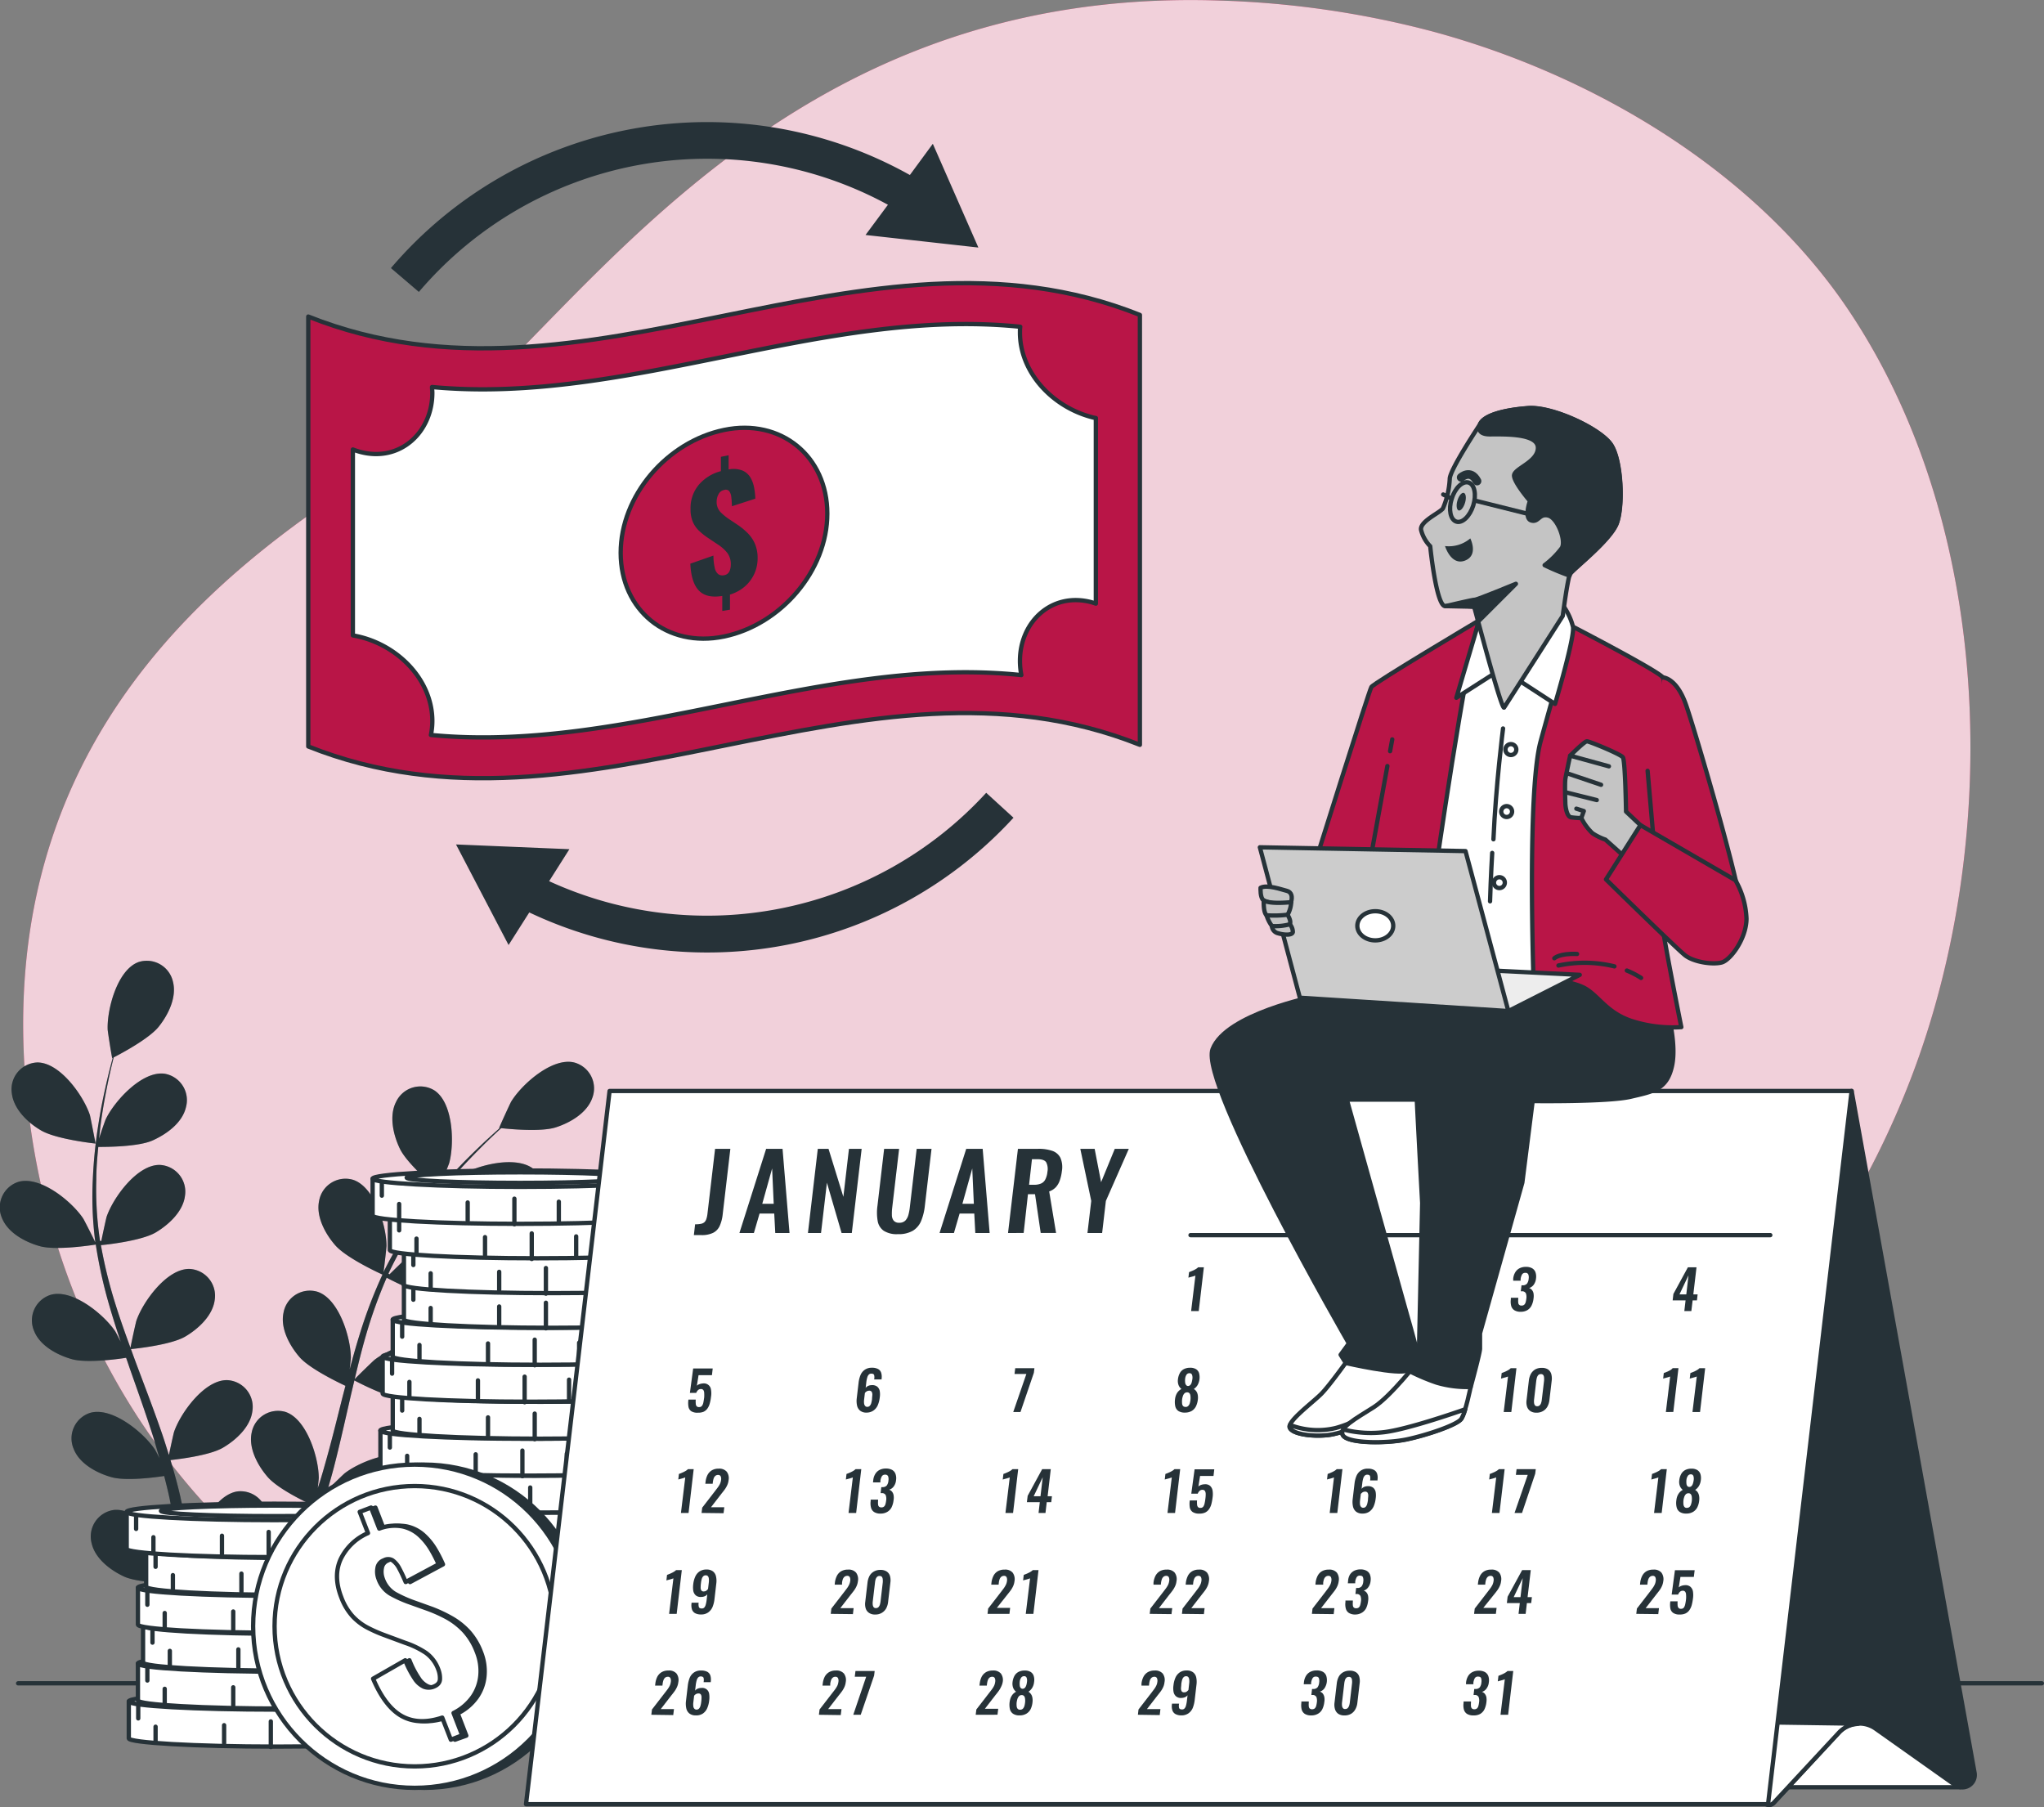 <svg xmlns="http://www.w3.org/2000/svg" viewBox="0 0 474.81 419.74"><rect x="0" y="0" width="474.81" height="419.74" fill="#808080" stroke="none"/><g id="freepik--background-simple--inject-12"><path d="M459.92,286.15c-14.34,38.38-43.62,79.93-84.82,92.23C312.83,397,305.4,447.16,193.88,442.5a224.84,224.84,0,0,1-48.22-7.07A188.22,188.22,0,0,1,123,427.89C57.84,401.5,23.85,343.43,21,282.66c-3.72-79.92,52-118,88.28-140.32s79.92-108.73,189.59-105a218.42,218.42,0,0,1,49.56,7.24c36.9,10,74.42,32.08,96.21,64.37q2.46,3.64,4.69,7.44C478.53,165.86,479.46,233.82,459.92,286.15Z" transform="translate(-15.44 -37.21)" style="fill:#B91547"></path><path d="M459.92,286.15c-14.34,38.38-43.62,79.93-84.82,92.23C312.83,397,305.4,447.16,193.88,442.5a224.84,224.84,0,0,1-48.22-7.07A188.22,188.22,0,0,1,123,427.89C57.84,401.5,23.85,343.43,21,282.66c-3.72-79.92,52-118,88.28-140.32s79.92-108.73,189.59-105a218.42,218.42,0,0,1,49.56,7.24c36.9,10,74.42,32.08,96.21,64.37q2.46,3.64,4.69,7.44C478.53,165.86,479.46,233.82,459.92,286.15Z" transform="translate(-15.44 -37.21)" style="fill:#fff;opacity:0.8"></path></g><g id="freepik--Floor--inject-12"><line x1="474.31" y1="391" x2="4.21" y2="391" style="fill:none;stroke:#263238;stroke-linecap:round;stroke-linejoin:round"></line></g><g id="freepik--Plant--inject-12"><path d="M117.24,313.62c.07.06,2.44-5.87,2.55-6.26,1.23-4.53.95-14-3.46-16.88a6.23,6.23,0,0,0-8.87,2.65c-1.7,3.29-.65,7.74.87,10.9C110.11,307.75,117.23,313.61,117.24,313.62Z" transform="translate(-15.44 -37.21)" style="fill:#263238"></path><path d="M24.93,299.76c3.53,2.11,12.71,3.08,12.71,3.08s-1.2-6.24-1.32-6.63C34.85,291.75,29.38,284,24.13,284a6.23,6.23,0,0,0-5.95,7.1C18.58,294.83,21.92,298,24.93,299.76Z" transform="translate(-15.44 -37.21)" style="fill:#263238"></path><path d="M24.69,326.67c3.81,1.07,12.28-.26,13-.37a109.22,109.22,0,0,0,3.2,14.35c.79,2.74,1.67,5.48,2.59,8.22-.61-1.19-1.16-2.25-1.25-2.39-2.6-3.91-9.91-9.94-15-8.51a6.21,6.21,0,0,0-3.86,8.41c1.36,3.45,5.4,5.59,8.78,6.54s10.67,0,12.58-.32c.37,1,.72,2.1,1.09,3.14,1.76,5,3.54,10,5.14,15,.56,1.74,1,3.48,1.55,5.22-.54-1.05-1-1.94-1.09-2.06-2.59-3.91-9.91-9.95-15-8.52a6.22,6.22,0,0,0-3.85,8.42c1.36,3.45,5.4,5.59,8.77,6.53s10,.06,12.24-.27c.46,1.8.92,3.6,1.28,5.36.22,1.2.51,2.35.67,3.58s.35,2.4.52,3.59c.25,2.3.52,4.66.71,6.91.14,1.56.25,3.05.36,4.55-.54-1.74-1.67-5.13-1.8-5.4-2-4.26-8.29-11.33-13.51-10.69a6.21,6.21,0,0,0-5.08,7.73c.82,3.62,4.49,6.35,7.68,7.79C48,405,56.19,405,57.22,405c.17,2.48.32,4.9.42,7.18.3,6.27.37,11.7.35,16h3.47c-.08-4.33-.27-9.82-.71-16.15-.17-2.53-.4-5.22-.66-8a71.22,71.22,0,0,0,7.56-2.44c2.3,3.23,8.71,7.48,9.54,8-1.23,2.17-2.44,4.27-3.61,6.23-2.86,4.8-5.5,8.94-7.73,12.31H69.9c1.91-3.08,4.07-6.68,6.37-10.75,1.25-2.19,2.54-4.57,3.85-7,.95.33,8.77,3,12.62,2.62,3.49-.33,7.84-1.72,9.79-4.88a6.22,6.22,0,0,0-2.31-9c-4.73-2.3-13,2.35-16.24,5.74-.19.2-2,2.61-3.16,4.14.53-1,1.05-2,1.59-3,1.06-2.05,2.06-4.13,3.15-6.36.48-1.09,1-2.2,1.47-3.31s.92-2.33,1.39-3.5c1-2.73,2-5.56,2.81-8.42,1.79.93,8.22,4.13,11.74,4.33s8-.52,10.41-3.35a6.22,6.22,0,0,0-.92-9.21c-4.33-3-13.2.36-16.92,3.22-.24.18-2.68,2.54-4,3.86.5-1.73,1-3.45,1.46-5.21,1.31-5.09,2.47-10.28,3.65-15.45.36-1.59.74-3.16,1.11-4.74.64.34,8.19,4.31,12.13,4.53,3.5.2,8-.52,10.42-3.34a6.23,6.23,0,0,0-.93-9.22c-4.33-3-13.2.36-16.92,3.23-.28.21-3.78,3.6-4.63,4.51.82-3.47,1.67-6.93,2.65-10.3A110.76,110.76,0,0,1,105.26,334c.3.16,8.16,4.34,12.2,4.57,3.5.2,8-.52,10.42-3.34A6.22,6.22,0,0,0,127,326c-4.33-3-13.2.36-16.92,3.22-.25.19-2.92,2.77-4.16,4l-.25-.17a81.53,81.53,0,0,1,7.14-12.37c1.49-2.17,3-4.16,4.57-6.06,1.38.93,7.76,5.1,11.37,5.71s8,.36,10.72-2.18a6.23,6.23,0,0,0,.09-9.26c-4-3.44-13.16-1.09-17.17,1.34-.22.14-2.29,1.73-3.78,2.91.71-.85,1.42-1.74,2.12-2.53,2.6-3,5.17-5.6,7.46-7.88,1.31-1.28,2.53-2.42,3.67-3.47,1.84.2,9.25.92,12.67-.18s7.29-3.37,8.51-6.88A6.22,6.22,0,0,0,148.8,284c-5.11-1.22-12.18,5.09-14.62,9.1-.21.35-2.88,6.15-2.79,6.16h.11c-1.12,1-2.31,2.07-3.59,3.26-2.35,2.24-5,4.78-7.66,7.74a110.09,110.09,0,0,0-8.18,10,80.82,80.82,0,0,0-7.49,12.33l-.06.16c.22-1.52.7-5.8.7-6.14,0-4.69-2.78-13.76-7.79-15.36a6.22,6.22,0,0,0-7.86,4.89c-.77,3.63,1.42,7.65,3.72,10.29,2.59,3,10.38,6.56,11,6.84a109.58,109.58,0,0,0-5.25,13.73c-.85,2.72-1.63,5.5-2.37,8.28.15-1.32.27-2.5.27-2.67,0-4.7-2.78-13.76-7.79-15.36a6.21,6.21,0,0,0-7.85,4.89c-.78,3.63,1.42,7.64,3.71,10.29s8.92,5.86,10.67,6.68c-.27,1.07-.56,2.14-.83,3.22-1.29,5.15-2.56,10.3-4,15.31-.49,1.76-1,3.48-1.59,5.21.13-1.18.23-2.17.23-2.32,0-4.7-2.78-13.76-7.78-15.37A6.22,6.22,0,0,0,73.9,370c-.77,3.63,1.42,7.64,3.72,10.29s8.27,5.55,10.35,6.53c-.61,1.75-1.22,3.5-1.89,5.17-.48,1.13-.87,2.25-1.42,3.35l-1.54,3.29c-1.06,2.05-2.14,4.18-3.22,6.15-.75,1.38-1.48,2.68-2.22,4,.52-1.75,1.44-5.21,1.49-5.5a24.16,24.16,0,0,0-1.72-12.07,7.87,7.87,0,0,0,.09-1.38,6.23,6.23,0,0,0-6.88-6.2c-5.21.7-9.54,9.14-10.37,13.76,0,.27-.25,3.28-.35,5.19-.11-1.13-.21-2.23-.34-3.39-.25-2.29-.55-4.58-.88-7-.2-1.18-.4-2.37-.6-3.58s-.52-2.44-.77-3.68c-.65-2.85-1.44-5.71-2.31-8.57,2-.22,9.14-1.09,12.18-2.87s6.4-4.85,6.85-8.53a6.22,6.22,0,0,0-5.86-7.17c-5.25-.1-10.81,7.58-12.33,12-.1.28-.83,3.58-1.2,5.41-.54-1.72-1.06-3.43-1.66-5.15-1.72-5-3.61-9.93-5.48-14.9-.57-1.52-1.12-3-1.68-4.57.71-.07,9.21-.92,12.61-2.91,3-1.76,6.4-4.85,6.85-8.54a6.23,6.23,0,0,0-5.86-7.17c-5.25-.1-10.81,7.59-12.33,12-.12.33-1.17,5.09-1.38,6.32-1.23-3.35-2.42-6.71-3.47-10.06a109.55,109.55,0,0,1-3.4-13.79c.33,0,9.2-.89,12.69-2.92,3-1.77,6.4-4.86,6.84-8.54a6.22,6.22,0,0,0-5.85-7.17c-5.26-.1-10.81,7.58-12.34,12-.1.29-.9,3.92-1.24,5.66h-.3a79.56,79.56,0,0,1-.87-14.26c0-2.63.22-5.14.46-7.58,1.67,0,9.29,0,12.63-1.51s6.9-4.12,7.74-7.73a6.22,6.22,0,0,0-5-7.77C48.4,285.93,42,293,40,297.2c-.11.23-1,2.7-1.55,4.51.13-1.1.23-2.23.37-3.28.51-3.94,1.22-7.52,1.88-10.69.39-1.79.77-3.41,1.15-4.92,1.64-.84,8.22-4.33,10.46-7.13s4.22-6.84,3.31-10.43a6.23,6.23,0,0,0-8-4.58c-4.94,1.8-7.35,11-7.17,15.66,0,.41,1,6.72,1.07,6.68l.1-.06c-.39,1.45-.8,3-1.2,4.71-.73,3.15-1.52,6.73-2.12,10.67A110.08,110.08,0,0,0,37,311.17a81.27,81.27,0,0,0,.56,14.41,1,1,0,0,1,0,.17c-.65-1.39-2.61-5.23-2.8-5.51-2.59-3.91-9.91-9.94-15-8.52a6.23,6.23,0,0,0-3.86,8.42C17.28,323.59,21.32,325.73,24.69,326.67Z" transform="translate(-15.44 -37.21)" style="fill:#263238"></path><path d="M24.93,299.76c3.53,2.11,12.71,3.08,12.71,3.08s-1.2-6.24-1.32-6.63C34.85,291.75,29.38,284,24.13,284a6.23,6.23,0,0,0-5.95,7.1C18.58,294.83,21.92,298,24.93,299.76Z" transform="translate(-15.44 -37.21)" style="fill:#263238;opacity:0.3"></path><path d="M117.24,313.62c.07.06,2.44-5.87,2.55-6.26,1.23-4.53.95-14-3.46-16.88a6.23,6.23,0,0,0-8.87,2.65c-1.7,3.29-.65,7.74.87,10.9C110.11,307.75,117.23,313.61,117.24,313.62Z" transform="translate(-15.44 -37.21)" style="fill:#263238;opacity:0.3"></path><path d="M24.69,326.67c3.81,1.07,12.28-.26,13-.37a109.22,109.22,0,0,0,3.2,14.35c.79,2.74,1.67,5.48,2.59,8.22-.61-1.19-1.16-2.25-1.25-2.39-2.6-3.91-9.91-9.94-15-8.51a6.21,6.21,0,0,0-3.86,8.41c1.36,3.45,5.4,5.59,8.78,6.54s10.67,0,12.58-.32c.37,1,.72,2.1,1.09,3.14,1.76,5,3.54,10,5.14,15,.56,1.74,1,3.48,1.55,5.22-.54-1.05-1-1.94-1.09-2.06-2.59-3.91-9.91-9.95-15-8.52a6.22,6.22,0,0,0-3.85,8.42c1.36,3.45,5.4,5.59,8.77,6.53s10,.06,12.24-.27c.46,1.8.92,3.6,1.28,5.36.22,1.2.51,2.35.67,3.58s.35,2.4.52,3.59c.25,2.3.52,4.66.71,6.91.14,1.56.25,3.05.36,4.55-.54-1.74-1.67-5.13-1.8-5.4-2-4.26-8.29-11.33-13.51-10.69a6.21,6.21,0,0,0-5.08,7.73c.82,3.62,4.49,6.35,7.68,7.79C48,405,56.19,405,57.22,405c.17,2.48.32,4.9.42,7.18.3,6.27.37,11.7.35,16h3.47c-.08-4.33-.27-9.82-.71-16.15-.17-2.53-.4-5.22-.66-8a71.22,71.22,0,0,0,7.56-2.44c2.3,3.23,8.71,7.48,9.54,8-1.23,2.17-2.44,4.27-3.61,6.23-2.86,4.8-5.5,8.94-7.73,12.31H69.9c1.91-3.08,4.07-6.68,6.37-10.75,1.25-2.19,2.54-4.57,3.85-7,.95.33,8.77,3,12.62,2.62,3.49-.33,7.84-1.72,9.79-4.88a6.22,6.22,0,0,0-2.31-9c-4.73-2.3-13,2.35-16.24,5.74-.19.2-2,2.61-3.16,4.14.53-1,1.05-2,1.59-3,1.06-2.05,2.06-4.13,3.15-6.36.48-1.09,1-2.2,1.47-3.31s.92-2.33,1.39-3.5c1-2.73,2-5.56,2.81-8.42,1.79.93,8.22,4.13,11.74,4.33s8-.52,10.41-3.35a6.22,6.22,0,0,0-.92-9.21c-4.33-3-13.2.36-16.92,3.22-.24.18-2.68,2.54-4,3.86.5-1.73,1-3.45,1.46-5.21,1.31-5.09,2.47-10.28,3.65-15.45.36-1.59.74-3.16,1.11-4.74.64.34,8.19,4.31,12.13,4.53,3.5.2,8-.52,10.42-3.34a6.23,6.23,0,0,0-.93-9.22c-4.33-3-13.2.36-16.92,3.23-.28.21-3.78,3.6-4.63,4.51.82-3.47,1.67-6.93,2.65-10.3A110.76,110.76,0,0,1,105.26,334c.3.16,8.16,4.34,12.2,4.57,3.5.2,8-.52,10.42-3.34A6.22,6.22,0,0,0,127,326c-4.33-3-13.2.36-16.92,3.22-.25.19-2.92,2.77-4.16,4l-.25-.17a81.53,81.53,0,0,1,7.14-12.37c1.49-2.17,3-4.16,4.57-6.06,1.38.93,7.76,5.1,11.37,5.71s8,.36,10.72-2.18a6.23,6.23,0,0,0,.09-9.26c-4-3.44-13.16-1.09-17.17,1.34-.22.14-2.29,1.73-3.78,2.91.71-.85,1.42-1.74,2.12-2.53,2.6-3,5.17-5.6,7.46-7.88,1.31-1.28,2.53-2.42,3.67-3.47,1.84.2,9.25.92,12.67-.18s7.29-3.37,8.51-6.88A6.22,6.22,0,0,0,148.8,284c-5.11-1.22-12.18,5.09-14.62,9.1-.21.35-2.88,6.15-2.79,6.16h.11c-1.12,1-2.31,2.07-3.59,3.26-2.35,2.24-5,4.78-7.66,7.74a110.09,110.09,0,0,0-8.18,10,80.82,80.82,0,0,0-7.49,12.33l-.06.16c.22-1.52.7-5.8.7-6.14,0-4.69-2.78-13.76-7.79-15.36a6.22,6.22,0,0,0-7.86,4.89c-.77,3.63,1.42,7.65,3.72,10.29,2.59,3,10.38,6.56,11,6.84a109.58,109.58,0,0,0-5.25,13.73c-.85,2.72-1.63,5.5-2.37,8.28.15-1.32.27-2.5.27-2.67,0-4.7-2.78-13.76-7.79-15.36a6.21,6.21,0,0,0-7.85,4.89c-.78,3.63,1.42,7.64,3.71,10.29s8.92,5.86,10.67,6.68c-.27,1.07-.56,2.14-.83,3.22-1.29,5.15-2.56,10.3-4,15.31-.49,1.76-1,3.48-1.59,5.21.13-1.18.23-2.17.23-2.32,0-4.7-2.78-13.76-7.78-15.37A6.22,6.22,0,0,0,73.9,370c-.77,3.63,1.42,7.64,3.72,10.29s8.27,5.55,10.35,6.53c-.61,1.75-1.22,3.5-1.89,5.17-.48,1.13-.87,2.25-1.42,3.35l-1.54,3.29c-1.06,2.05-2.14,4.18-3.22,6.15-.75,1.38-1.48,2.68-2.22,4,.52-1.75,1.44-5.21,1.49-5.5a24.16,24.16,0,0,0-1.72-12.07,7.87,7.87,0,0,0,.09-1.38,6.23,6.23,0,0,0-6.88-6.2c-5.21.7-9.54,9.14-10.37,13.76,0,.27-.25,3.28-.35,5.19-.11-1.13-.21-2.23-.34-3.39-.25-2.29-.55-4.58-.88-7-.2-1.18-.4-2.37-.6-3.58s-.52-2.44-.77-3.68c-.65-2.85-1.44-5.71-2.31-8.57,2-.22,9.14-1.09,12.18-2.87s6.4-4.85,6.85-8.53a6.22,6.22,0,0,0-5.86-7.17c-5.25-.1-10.81,7.58-12.33,12-.1.28-.83,3.58-1.2,5.41-.54-1.72-1.06-3.43-1.66-5.15-1.72-5-3.61-9.93-5.48-14.9-.57-1.52-1.12-3-1.68-4.57.71-.07,9.21-.92,12.61-2.91,3-1.76,6.4-4.85,6.85-8.54a6.23,6.23,0,0,0-5.86-7.17c-5.25-.1-10.81,7.59-12.33,12-.12.33-1.17,5.09-1.38,6.32-1.23-3.35-2.42-6.71-3.47-10.06a109.55,109.55,0,0,1-3.4-13.79c.33,0,9.2-.89,12.69-2.92,3-1.77,6.4-4.86,6.84-8.54a6.22,6.22,0,0,0-5.85-7.17c-5.26-.1-10.81,7.58-12.34,12-.1.29-.9,3.92-1.24,5.66h-.3a79.56,79.56,0,0,1-.87-14.26c0-2.63.22-5.14.46-7.58,1.67,0,9.29,0,12.63-1.51s6.9-4.12,7.74-7.73a6.22,6.22,0,0,0-5-7.77C48.4,285.93,42,293,40,297.2c-.11.23-1,2.7-1.55,4.51.13-1.1.23-2.23.37-3.28.51-3.94,1.22-7.52,1.88-10.69.39-1.79.77-3.41,1.15-4.92,1.64-.84,8.22-4.33,10.46-7.13s4.22-6.84,3.31-10.43a6.23,6.23,0,0,0-8-4.58c-4.94,1.8-7.35,11-7.17,15.66,0,.41,1,6.72,1.07,6.68l.1-.06c-.39,1.45-.8,3-1.2,4.71-.73,3.15-1.52,6.73-2.12,10.67A110.08,110.08,0,0,0,37,311.17a81.27,81.27,0,0,0,.56,14.41,1,1,0,0,1,0,.17c-.65-1.39-2.61-5.23-2.8-5.51-2.59-3.91-9.91-9.94-15-8.52a6.23,6.23,0,0,0-3.86,8.42C17.28,323.59,21.32,325.73,24.69,326.67Z" transform="translate(-15.44 -37.21)" style="fill:#263238;opacity:0.3"></path></g><g id="freepik--Coins--inject-12"><path d="M106.67,429.58v8.58c0,1,15.35,1.9,34.3,1.9s34.3-.85,34.3-1.9v-8.58Z" transform="translate(-15.44 -37.21)" style="fill:#fff;stroke:#263238;stroke-linecap:round;stroke-linejoin:round"></path><ellipse cx="125.53" cy="392.38" rx="34.3" ry="1.91" style="fill:#fff;stroke:#263238;stroke-linecap:round;stroke-linejoin:round"></ellipse><ellipse cx="125.53" cy="392.14" rx="26.35" ry="1.22" style="fill:#fff;stroke:#263238;stroke-linecap:round;stroke-linejoin:round"></ellipse><line x1="156.41" y1="393.35" x2="156.41" y2="400" style="fill:none;stroke:#263238;stroke-linecap:round;stroke-linejoin:round"></line><line x1="151.51" y1="394.05" x2="151.51" y2="401.05" style="fill:none;stroke:#263238;stroke-linecap:round;stroke-linejoin:round"></line><line x1="144.16" y1="394.23" x2="144.16" y2="399.65" style="fill:none;stroke:#263238;stroke-linecap:round;stroke-linejoin:round"></line><line x1="134.53" y1="397.73" x2="134.53" y2="402.45" style="fill:none;stroke:#263238;stroke-linecap:round;stroke-linejoin:round"></line><line x1="124.21" y1="402.98" x2="124.21" y2="397.03" style="fill:none;stroke:#263238;stroke-linecap:round;stroke-linejoin:round"></line><line x1="93.42" y1="393.35" x2="93.42" y2="396.33" style="fill:none;stroke:#263238;stroke-linecap:round;stroke-linejoin:round"></line><line x1="97.44" y1="401.75" x2="97.44" y2="398.25" style="fill:none;stroke:#263238;stroke-linecap:round;stroke-linejoin:round"></line><line x1="113.36" y1="402.1" x2="113.36" y2="397.9" style="fill:none;stroke:#263238;stroke-linecap:round;stroke-linejoin:round"></line><path d="M108.23,421v8.57c0,1.05,15.35,1.91,34.3,1.91s34.3-.86,34.3-1.91V421Z" transform="translate(-15.44 -37.21)" style="fill:#fff;stroke:#263238;stroke-linecap:round;stroke-linejoin:round"></path><ellipse cx="127.09" cy="383.79" rx="34.3" ry="1.91" style="fill:#fff;stroke:#263238;stroke-linecap:round;stroke-linejoin:round"></ellipse><ellipse cx="127.09" cy="383.55" rx="26.35" ry="1.22" style="fill:#fff;stroke:#263238;stroke-linecap:round;stroke-linejoin:round"></ellipse><line x1="157.97" y1="384.77" x2="157.97" y2="391.42" style="fill:none;stroke:#263238;stroke-linecap:round;stroke-linejoin:round"></line><line x1="153.07" y1="385.47" x2="153.07" y2="392.47" style="fill:none;stroke:#263238;stroke-linecap:round;stroke-linejoin:round"></line><line x1="145.72" y1="385.64" x2="145.72" y2="391.07" style="fill:none;stroke:#263238;stroke-linecap:round;stroke-linejoin:round"></line><line x1="136.1" y1="389.14" x2="136.1" y2="393.87" style="fill:none;stroke:#263238;stroke-linecap:round;stroke-linejoin:round"></line><line x1="125.77" y1="394.39" x2="125.77" y2="388.44" style="fill:none;stroke:#263238;stroke-linecap:round;stroke-linejoin:round"></line><line x1="94.98" y1="384.77" x2="94.98" y2="387.74" style="fill:none;stroke:#263238;stroke-linecap:round;stroke-linejoin:round"></line><line x1="99" y1="393.17" x2="99" y2="389.67" style="fill:none;stroke:#263238;stroke-linecap:round;stroke-linejoin:round"></line><line x1="114.92" y1="393.52" x2="114.92" y2="389.32" style="fill:none;stroke:#263238;stroke-linecap:round;stroke-linejoin:round"></line><path d="M108.49,412.41V421c0,1.05,15.36,1.9,34.3,1.9s34.3-.85,34.3-1.9v-8.58Z" transform="translate(-15.44 -37.21)" style="fill:#fff;stroke:#263238;stroke-linecap:round;stroke-linejoin:round"></path><ellipse cx="127.35" cy="375.21" rx="34.3" ry="1.91" style="fill:#fff;stroke:#263238;stroke-linecap:round;stroke-linejoin:round"></ellipse><ellipse cx="127.35" cy="374.97" rx="26.35" ry="1.22" style="fill:#fff;stroke:#263238;stroke-linecap:round;stroke-linejoin:round"></ellipse><line x1="158.23" y1="376.19" x2="158.23" y2="382.83" style="fill:none;stroke:#263238;stroke-linecap:round;stroke-linejoin:round"></line><line x1="153.33" y1="376.88" x2="153.33" y2="383.88" style="fill:none;stroke:#263238;stroke-linecap:round;stroke-linejoin:round"></line><line x1="145.98" y1="377.06" x2="145.98" y2="382.48" style="fill:none;stroke:#263238;stroke-linecap:round;stroke-linejoin:round"></line><line x1="136.36" y1="380.56" x2="136.36" y2="385.28" style="fill:none;stroke:#263238;stroke-linecap:round;stroke-linejoin:round"></line><line x1="126.03" y1="385.81" x2="126.03" y2="379.86" style="fill:none;stroke:#263238;stroke-linecap:round;stroke-linejoin:round"></line><line x1="95.24" y1="376.19" x2="95.24" y2="379.16" style="fill:none;stroke:#263238;stroke-linecap:round;stroke-linejoin:round"></line><line x1="99.26" y1="384.58" x2="99.26" y2="381.08" style="fill:none;stroke:#263238;stroke-linecap:round;stroke-linejoin:round"></line><line x1="115.18" y1="384.93" x2="115.18" y2="380.73" style="fill:none;stroke:#263238;stroke-linecap:round;stroke-linejoin:round"></line><path d="M108.23,403.83v8.57c0,1.05,15.35,1.91,34.3,1.91s34.3-.86,34.3-1.91v-8.57Z" transform="translate(-15.44 -37.21)" style="fill:#fff;stroke:#263238;stroke-linecap:round;stroke-linejoin:round"></path><ellipse cx="127.09" cy="366.62" rx="34.3" ry="1.91" style="fill:#fff;stroke:#263238;stroke-linecap:round;stroke-linejoin:round"></ellipse><path d="M168.87,403.59c0,.67-11.79,1.22-26.34,1.22s-26.35-.55-26.35-1.22,11.8-1.22,26.35-1.22S168.87,402.91,168.87,403.59Z" transform="translate(-15.44 -37.21)" style="fill:#fff;stroke:#263238;stroke-linecap:round;stroke-linejoin:round"></path><line x1="157.97" y1="367.6" x2="157.97" y2="374.25" style="fill:none;stroke:#263238;stroke-linecap:round;stroke-linejoin:round"></line><line x1="153.07" y1="368.3" x2="153.07" y2="375.3" style="fill:none;stroke:#263238;stroke-linecap:round;stroke-linejoin:round"></line><line x1="145.72" y1="368.48" x2="145.72" y2="373.9" style="fill:none;stroke:#263238;stroke-linecap:round;stroke-linejoin:round"></line><line x1="136.1" y1="371.97" x2="136.1" y2="376.7" style="fill:none;stroke:#263238;stroke-linecap:round;stroke-linejoin:round"></line><line x1="125.77" y1="377.22" x2="125.77" y2="371.27" style="fill:none;stroke:#263238;stroke-linecap:round;stroke-linejoin:round"></line><line x1="94.98" y1="367.6" x2="94.98" y2="370.58" style="fill:none;stroke:#263238;stroke-linecap:round;stroke-linejoin:round"></line><line x1="99" y1="376" x2="99" y2="372.5" style="fill:none;stroke:#263238;stroke-linecap:round;stroke-linejoin:round"></line><line x1="114.92" y1="376.35" x2="114.92" y2="372.15" style="fill:none;stroke:#263238;stroke-linecap:round;stroke-linejoin:round"></line><path d="M108.75,395.24v8.58c0,1.05,15.36,1.9,34.3,1.9s34.3-.85,34.3-1.9v-8.58Z" transform="translate(-15.44 -37.21)" style="fill:#fff;stroke:#263238;stroke-linecap:round;stroke-linejoin:round"></path><ellipse cx="127.61" cy="358.04" rx="34.3" ry="1.91" style="fill:#fff;stroke:#263238;stroke-linecap:round;stroke-linejoin:round"></ellipse><path d="M169.39,395c0,.68-11.79,1.23-26.34,1.23s-26.35-.55-26.35-1.23,11.8-1.22,26.35-1.22S169.39,394.33,169.39,395Z" transform="translate(-15.44 -37.21)" style="fill:#fff;stroke:#263238;stroke-linecap:round;stroke-linejoin:round"></path><line x1="158.49" y1="359.02" x2="158.49" y2="365.66" style="fill:none;stroke:#263238;stroke-linecap:round;stroke-linejoin:round"></line><line x1="153.59" y1="359.72" x2="153.59" y2="366.71" style="fill:none;stroke:#263238;stroke-linecap:round;stroke-linejoin:round"></line><line x1="146.24" y1="359.89" x2="146.24" y2="365.31" style="fill:none;stroke:#263238;stroke-linecap:round;stroke-linejoin:round"></line><line x1="136.62" y1="363.39" x2="136.62" y2="368.11" style="fill:none;stroke:#263238;stroke-linecap:round;stroke-linejoin:round"></line><line x1="126.29" y1="368.64" x2="126.29" y2="362.69" style="fill:none;stroke:#263238;stroke-linecap:round;stroke-linejoin:round"></line><line x1="95.5" y1="359.02" x2="95.5" y2="361.99" style="fill:none;stroke:#263238;stroke-linecap:round;stroke-linejoin:round"></line><line x1="99.52" y1="367.41" x2="99.52" y2="363.92" style="fill:none;stroke:#263238;stroke-linecap:round;stroke-linejoin:round"></line><line x1="115.44" y1="367.76" x2="115.44" y2="363.57" style="fill:none;stroke:#263238;stroke-linecap:round;stroke-linejoin:round"></line><path d="M106.67,386.66v8.57c0,1.06,15.35,1.91,34.3,1.91s34.3-.85,34.3-1.91v-8.57Z" transform="translate(-15.44 -37.21)" style="fill:#fff;stroke:#263238;stroke-linecap:round;stroke-linejoin:round"></path><ellipse cx="125.53" cy="349.45" rx="34.3" ry="1.91" style="fill:#fff;stroke:#263238;stroke-linecap:round;stroke-linejoin:round"></ellipse><path d="M167.31,386.42c0,.68-11.79,1.22-26.34,1.22s-26.35-.54-26.35-1.22,11.8-1.22,26.35-1.22S167.31,385.74,167.31,386.42Z" transform="translate(-15.44 -37.21)" style="fill:#fff;stroke:#263238;stroke-linecap:round;stroke-linejoin:round"></path><line x1="156.41" y1="350.43" x2="156.41" y2="357.08" style="fill:none;stroke:#263238;stroke-linecap:round;stroke-linejoin:round"></line><line x1="151.51" y1="351.13" x2="151.51" y2="358.13" style="fill:none;stroke:#263238;stroke-linecap:round;stroke-linejoin:round"></line><line x1="144.16" y1="351.31" x2="144.16" y2="356.73" style="fill:none;stroke:#263238;stroke-linecap:round;stroke-linejoin:round"></line><line x1="134.53" y1="354.81" x2="134.53" y2="359.53" style="fill:none;stroke:#263238;stroke-linecap:round;stroke-linejoin:round"></line><line x1="124.21" y1="360.05" x2="124.21" y2="354.11" style="fill:none;stroke:#263238;stroke-linecap:round;stroke-linejoin:round"></line><line x1="93.42" y1="350.43" x2="93.42" y2="353.41" style="fill:none;stroke:#263238;stroke-linecap:round;stroke-linejoin:round"></line><line x1="97.44" y1="358.83" x2="97.44" y2="355.33" style="fill:none;stroke:#263238;stroke-linecap:round;stroke-linejoin:round"></line><line x1="113.36" y1="359.18" x2="113.36" y2="354.98" style="fill:none;stroke:#263238;stroke-linecap:round;stroke-linejoin:round"></line><path d="M105.63,378.08v8.57c0,1.05,15.35,1.9,34.3,1.9s34.3-.85,34.3-1.9v-8.57Z" transform="translate(-15.44 -37.21)" style="fill:#fff;stroke:#263238;stroke-linecap:round;stroke-linejoin:round"></path><ellipse cx="124.48" cy="340.87" rx="34.3" ry="1.91" style="fill:#fff;stroke:#263238;stroke-linecap:round;stroke-linejoin:round"></ellipse><path d="M166.27,377.84c0,.67-11.79,1.22-26.34,1.22s-26.35-.55-26.35-1.22,11.8-1.23,26.35-1.23S166.27,377.16,166.27,377.84Z" transform="translate(-15.44 -37.21)" style="fill:#fff;stroke:#263238;stroke-linecap:round;stroke-linejoin:round"></path><line x1="155.36" y1="341.85" x2="155.36" y2="348.5" style="fill:none;stroke:#263238;stroke-linecap:round;stroke-linejoin:round"></line><line x1="150.47" y1="342.55" x2="150.47" y2="349.55" style="fill:none;stroke:#263238;stroke-linecap:round;stroke-linejoin:round"></line><line x1="143.12" y1="342.72" x2="143.12" y2="348.15" style="fill:none;stroke:#263238;stroke-linecap:round;stroke-linejoin:round"></line><line x1="133.49" y1="346.22" x2="133.49" y2="350.95" style="fill:none;stroke:#263238;stroke-linecap:round;stroke-linejoin:round"></line><line x1="123.17" y1="351.47" x2="123.17" y2="345.52" style="fill:none;stroke:#263238;stroke-linecap:round;stroke-linejoin:round"></line><line x1="92.38" y1="341.85" x2="92.38" y2="344.82" style="fill:none;stroke:#263238;stroke-linecap:round;stroke-linejoin:round"></line><line x1="96.4" y1="350.25" x2="96.4" y2="346.75" style="fill:none;stroke:#263238;stroke-linecap:round;stroke-linejoin:round"></line><line x1="112.32" y1="350.6" x2="112.32" y2="346.4" style="fill:none;stroke:#263238;stroke-linecap:round;stroke-linejoin:round"></line><path d="M103.81,369.49v8.57c0,1.06,15.35,1.91,34.3,1.91s34.29-.85,34.29-1.91v-8.57Z" transform="translate(-15.44 -37.21)" style="fill:#fff;stroke:#263238;stroke-linecap:round;stroke-linejoin:round"></path><ellipse cx="122.66" cy="332.29" rx="34.3" ry="1.91" style="fill:#fff;stroke:#263238;stroke-linecap:round;stroke-linejoin:round"></ellipse><path d="M164.45,369.25c0,.68-11.79,1.22-26.34,1.22s-26.35-.54-26.35-1.22,11.8-1.22,26.35-1.22S164.45,368.58,164.45,369.25Z" transform="translate(-15.44 -37.21)" style="fill:#fff;stroke:#263238;stroke-linecap:round;stroke-linejoin:round"></path><line x1="153.54" y1="333.26" x2="153.54" y2="339.91" style="fill:none;stroke:#263238;stroke-linecap:round;stroke-linejoin:round"></line><line x1="148.64" y1="333.96" x2="148.64" y2="340.96" style="fill:none;stroke:#263238;stroke-linecap:round;stroke-linejoin:round"></line><line x1="141.3" y1="334.14" x2="141.3" y2="339.56" style="fill:none;stroke:#263238;stroke-linecap:round;stroke-linejoin:round"></line><line x1="131.67" y1="337.64" x2="131.67" y2="342.36" style="fill:none;stroke:#263238;stroke-linecap:round;stroke-linejoin:round"></line><line x1="121.35" y1="342.89" x2="121.35" y2="336.94" style="fill:none;stroke:#263238;stroke-linecap:round;stroke-linejoin:round"></line><line x1="90.56" y1="333.26" x2="90.56" y2="336.24" style="fill:none;stroke:#263238;stroke-linecap:round;stroke-linejoin:round"></line><line x1="94.58" y1="341.66" x2="94.58" y2="338.16" style="fill:none;stroke:#263238;stroke-linecap:round;stroke-linejoin:round"></line><line x1="110.5" y1="342.01" x2="110.5" y2="337.81" style="fill:none;stroke:#263238;stroke-linecap:round;stroke-linejoin:round"></line><path d="M106.67,360.91v8.57c0,1,15.35,1.91,34.3,1.91s34.3-.86,34.3-1.91v-8.57Z" transform="translate(-15.44 -37.21)" style="fill:#fff;stroke:#263238;stroke-linecap:round;stroke-linejoin:round"></path><ellipse cx="125.53" cy="323.7" rx="34.3" ry="1.91" style="fill:#fff;stroke:#263238;stroke-linecap:round;stroke-linejoin:round"></ellipse><path d="M167.31,360.67c0,.67-11.79,1.22-26.34,1.22s-26.35-.55-26.35-1.22,11.8-1.23,26.35-1.23S167.31,360,167.31,360.67Z" transform="translate(-15.44 -37.21)" style="fill:#fff;stroke:#263238;stroke-linecap:round;stroke-linejoin:round"></path><line x1="156.41" y1="324.68" x2="156.41" y2="331.33" style="fill:none;stroke:#263238;stroke-linecap:round;stroke-linejoin:round"></line><line x1="151.51" y1="325.38" x2="151.51" y2="332.38" style="fill:none;stroke:#263238;stroke-linecap:round;stroke-linejoin:round"></line><line x1="144.16" y1="325.55" x2="144.16" y2="330.98" style="fill:none;stroke:#263238;stroke-linecap:round;stroke-linejoin:round"></line><line x1="134.53" y1="329.05" x2="134.53" y2="333.78" style="fill:none;stroke:#263238;stroke-linecap:round;stroke-linejoin:round"></line><line x1="124.21" y1="334.3" x2="124.21" y2="328.35" style="fill:none;stroke:#263238;stroke-linecap:round;stroke-linejoin:round"></line><line x1="93.42" y1="324.68" x2="93.42" y2="327.65" style="fill:none;stroke:#263238;stroke-linecap:round;stroke-linejoin:round"></line><line x1="97.44" y1="333.08" x2="97.44" y2="329.58" style="fill:none;stroke:#263238;stroke-linecap:round;stroke-linejoin:round"></line><line x1="113.36" y1="333.43" x2="113.36" y2="329.23" style="fill:none;stroke:#263238;stroke-linecap:round;stroke-linejoin:round"></line><path d="M104.33,352.32v8.58c0,1.05,15.35,1.9,34.3,1.9s34.29-.85,34.29-1.9v-8.58Z" transform="translate(-15.44 -37.21)" style="fill:#fff;stroke:#263238;stroke-linecap:round;stroke-linejoin:round"></path><path d="M172.92,352.32c0,1.05-15.35,1.91-34.29,1.91s-34.3-.86-34.3-1.91,15.35-1.9,34.3-1.9S172.92,351.27,172.92,352.32Z" transform="translate(-15.44 -37.21)" style="fill:#fff;stroke:#263238;stroke-linecap:round;stroke-linejoin:round"></path><path d="M165,352.08c0,.68-11.79,1.22-26.34,1.22s-26.35-.54-26.35-1.22,11.8-1.22,26.35-1.22S165,351.41,165,352.08Z" transform="translate(-15.44 -37.21)" style="fill:#fff;stroke:#263238;stroke-linecap:round;stroke-linejoin:round"></path><line x1="154.06" y1="316.09" x2="154.06" y2="322.74" style="fill:none;stroke:#263238;stroke-linecap:round;stroke-linejoin:round"></line><line x1="149.16" y1="316.79" x2="149.16" y2="323.79" style="fill:none;stroke:#263238;stroke-linecap:round;stroke-linejoin:round"></line><line x1="141.82" y1="316.97" x2="141.82" y2="322.39" style="fill:none;stroke:#263238;stroke-linecap:round;stroke-linejoin:round"></line><line x1="132.19" y1="320.47" x2="132.19" y2="325.19" style="fill:none;stroke:#263238;stroke-linecap:round;stroke-linejoin:round"></line><line x1="121.87" y1="325.72" x2="121.87" y2="319.77" style="fill:none;stroke:#263238;stroke-linecap:round;stroke-linejoin:round"></line><line x1="91.08" y1="316.09" x2="91.08" y2="319.07" style="fill:none;stroke:#263238;stroke-linecap:round;stroke-linejoin:round"></line><line x1="95.1" y1="324.49" x2="95.1" y2="320.99" style="fill:none;stroke:#263238;stroke-linecap:round;stroke-linejoin:round"></line><line x1="111.02" y1="324.84" x2="111.02" y2="320.64" style="fill:none;stroke:#263238;stroke-linecap:round;stroke-linejoin:round"></line><path d="M106.67,343.74v8.57c0,1.05,15.35,1.91,34.3,1.91s34.3-.86,34.3-1.91v-8.57Z" transform="translate(-15.44 -37.21)" style="fill:#fff;stroke:#263238;stroke-linecap:round;stroke-linejoin:round"></path><path d="M175.27,343.74c0,1.05-15.36,1.9-34.3,1.9s-34.3-.85-34.3-1.9,15.35-1.91,34.3-1.91S175.27,342.69,175.27,343.74Z" transform="translate(-15.44 -37.21)" style="fill:#fff;stroke:#263238;stroke-linecap:round;stroke-linejoin:round"></path><path d="M167.31,343.5c0,.67-11.79,1.22-26.34,1.22s-26.35-.55-26.35-1.22,11.8-1.23,26.35-1.23S167.31,342.82,167.31,343.5Z" transform="translate(-15.44 -37.21)" style="fill:#fff;stroke:#263238;stroke-linecap:round;stroke-linejoin:round"></path><line x1="156.41" y1="307.51" x2="156.41" y2="314.16" style="fill:none;stroke:#263238;stroke-linecap:round;stroke-linejoin:round"></line><line x1="151.51" y1="308.21" x2="151.51" y2="315.21" style="fill:none;stroke:#263238;stroke-linecap:round;stroke-linejoin:round"></line><line x1="144.16" y1="308.38" x2="144.16" y2="313.81" style="fill:none;stroke:#263238;stroke-linecap:round;stroke-linejoin:round"></line><line x1="134.53" y1="311.88" x2="134.53" y2="316.61" style="fill:none;stroke:#263238;stroke-linecap:round;stroke-linejoin:round"></line><line x1="124.21" y1="317.13" x2="124.21" y2="311.18" style="fill:none;stroke:#263238;stroke-linecap:round;stroke-linejoin:round"></line><line x1="93.42" y1="307.51" x2="93.42" y2="310.48" style="fill:none;stroke:#263238;stroke-linecap:round;stroke-linejoin:round"></line><line x1="97.44" y1="315.91" x2="97.44" y2="312.41" style="fill:none;stroke:#263238;stroke-linecap:round;stroke-linejoin:round"></line><line x1="113.36" y1="316.26" x2="113.36" y2="312.06" style="fill:none;stroke:#263238;stroke-linecap:round;stroke-linejoin:round"></line><path d="M109.27,335.15v8.58c0,1,15.36,1.9,34.3,1.9s34.3-.85,34.3-1.9v-8.58Z" transform="translate(-15.44 -37.21)" style="fill:#fff;stroke:#263238;stroke-linecap:round;stroke-linejoin:round"></path><ellipse cx="128.13" cy="297.95" rx="34.3" ry="1.91" style="fill:#fff;stroke:#263238;stroke-linecap:round;stroke-linejoin:round"></ellipse><path d="M169.91,334.91c0,.68-11.79,1.23-26.34,1.23s-26.35-.55-26.35-1.23,11.8-1.22,26.35-1.22S169.91,334.24,169.91,334.91Z" transform="translate(-15.44 -37.21)" style="fill:#fff;stroke:#263238;stroke-linecap:round;stroke-linejoin:round"></path><line x1="159.01" y1="298.92" x2="159.01" y2="305.57" style="fill:none;stroke:#263238;stroke-linecap:round;stroke-linejoin:round"></line><line x1="154.11" y1="299.62" x2="154.11" y2="306.62" style="fill:none;stroke:#263238;stroke-linecap:round;stroke-linejoin:round"></line><line x1="146.76" y1="299.8" x2="146.76" y2="305.22" style="fill:none;stroke:#263238;stroke-linecap:round;stroke-linejoin:round"></line><line x1="137.14" y1="303.3" x2="137.14" y2="308.02" style="fill:none;stroke:#263238;stroke-linecap:round;stroke-linejoin:round"></line><line x1="126.81" y1="308.55" x2="126.81" y2="302.6" style="fill:none;stroke:#263238;stroke-linecap:round;stroke-linejoin:round"></line><line x1="96.02" y1="298.92" x2="96.02" y2="301.9" style="fill:none;stroke:#263238;stroke-linecap:round;stroke-linejoin:round"></line><line x1="100.04" y1="307.32" x2="100.04" y2="303.82" style="fill:none;stroke:#263238;stroke-linecap:round;stroke-linejoin:round"></line><line x1="115.96" y1="307.67" x2="115.96" y2="303.47" style="fill:none;stroke:#263238;stroke-linecap:round;stroke-linejoin:round"></line><path d="M109.27,327.1v8.57c0,1.05,15.36,1.91,34.3,1.91s34.3-.86,34.3-1.91V327.1Z" transform="translate(-15.44 -37.21)" style="fill:#fff;stroke:#263238;stroke-linecap:round;stroke-linejoin:round"></path><path d="M177.87,327.1c0,1-15.36,1.9-34.3,1.9s-34.3-.85-34.3-1.9,15.36-1.91,34.3-1.91S177.87,326.05,177.87,327.1Z" transform="translate(-15.44 -37.21)" style="fill:#fff;stroke:#263238;stroke-linecap:round;stroke-linejoin:round"></path><path d="M169.91,326.86c0,.67-11.79,1.22-26.34,1.22s-26.35-.55-26.35-1.22,11.8-1.23,26.35-1.23S169.91,326.18,169.91,326.86Z" transform="translate(-15.44 -37.21)" style="fill:#fff;stroke:#263238;stroke-linecap:round;stroke-linejoin:round"></path><line x1="159.01" y1="290.87" x2="159.01" y2="297.52" style="fill:none;stroke:#263238;stroke-linecap:round;stroke-linejoin:round"></line><line x1="154.11" y1="291.57" x2="154.11" y2="298.57" style="fill:none;stroke:#263238;stroke-linecap:round;stroke-linejoin:round"></line><line x1="146.76" y1="291.74" x2="146.76" y2="297.17" style="fill:none;stroke:#263238;stroke-linecap:round;stroke-linejoin:round"></line><line x1="137.14" y1="295.24" x2="137.14" y2="299.97" style="fill:none;stroke:#263238;stroke-linecap:round;stroke-linejoin:round"></line><line x1="126.81" y1="300.49" x2="126.81" y2="294.54" style="fill:none;stroke:#263238;stroke-linecap:round;stroke-linejoin:round"></line><line x1="96.02" y1="290.87" x2="96.02" y2="293.84" style="fill:none;stroke:#263238;stroke-linecap:round;stroke-linejoin:round"></line><line x1="100.04" y1="299.27" x2="100.04" y2="295.77" style="fill:none;stroke:#263238;stroke-linecap:round;stroke-linejoin:round"></line><line x1="115.96" y1="299.62" x2="115.96" y2="295.42" style="fill:none;stroke:#263238;stroke-linecap:round;stroke-linejoin:round"></line><path d="M106,319v8.58c0,1.05,15.36,1.9,34.3,1.9s34.3-.85,34.3-1.9V319Z" transform="translate(-15.44 -37.21)" style="fill:#fff;stroke:#263238;stroke-linecap:round;stroke-linejoin:round"></path><path d="M174.57,319c0,1-15.35,1.91-34.3,1.91S106,320.09,106,319s15.36-1.9,34.3-1.9S174.57,318,174.57,319Z" transform="translate(-15.44 -37.21)" style="fill:#fff;stroke:#263238;stroke-linecap:round;stroke-linejoin:round"></path><path d="M166.62,318.8c0,.68-11.8,1.23-26.35,1.23s-26.34-.55-26.34-1.23,11.79-1.22,26.34-1.22S166.62,318.13,166.62,318.8Z" transform="translate(-15.44 -37.21)" style="fill:#fff;stroke:#263238;stroke-linecap:round;stroke-linejoin:round"></path><line x1="155.71" y1="282.81" x2="155.71" y2="289.46" style="fill:none;stroke:#263238;stroke-linecap:round;stroke-linejoin:round"></line><line x1="150.81" y1="283.51" x2="150.81" y2="290.51" style="fill:none;stroke:#263238;stroke-linecap:round;stroke-linejoin:round"></line><line x1="143.46" y1="283.69" x2="143.46" y2="289.11" style="fill:none;stroke:#263238;stroke-linecap:round;stroke-linejoin:round"></line><line x1="133.84" y1="287.19" x2="133.84" y2="291.91" style="fill:none;stroke:#263238;stroke-linecap:round;stroke-linejoin:round"></line><line x1="123.52" y1="292.44" x2="123.52" y2="286.49" style="fill:none;stroke:#263238;stroke-linecap:round;stroke-linejoin:round"></line><line x1="92.72" y1="282.81" x2="92.72" y2="285.79" style="fill:none;stroke:#263238;stroke-linecap:round;stroke-linejoin:round"></line><line x1="96.75" y1="291.21" x2="96.75" y2="287.71" style="fill:none;stroke:#263238;stroke-linecap:round;stroke-linejoin:round"></line><line x1="112.67" y1="291.56" x2="112.67" y2="287.36" style="fill:none;stroke:#263238;stroke-linecap:round;stroke-linejoin:round"></line><path d="M102,311v8.57c0,1.05,15.35,1.91,34.3,1.91s34.29-.86,34.29-1.91V311Z" transform="translate(-15.44 -37.21)" style="fill:#fff;stroke:#263238;stroke-linecap:round;stroke-linejoin:round"></path><path d="M170.54,311c0,1.05-15.35,1.9-34.29,1.9S102,312,102,311s15.35-1.91,34.3-1.91S170.54,309.93,170.54,311Z" transform="translate(-15.44 -37.21)" style="fill:#fff;stroke:#263238;stroke-linecap:round;stroke-linejoin:round"></path><path d="M162.59,310.75c0,.67-11.79,1.22-26.34,1.22s-26.35-.55-26.35-1.22,11.8-1.23,26.35-1.23S162.59,310.07,162.59,310.75Z" transform="translate(-15.44 -37.21)" style="fill:#fff;stroke:#263238;stroke-linecap:round;stroke-linejoin:round"></path><line x1="151.68" y1="274.76" x2="151.68" y2="281.41" style="fill:none;stroke:#263238;stroke-linecap:round;stroke-linejoin:round"></line><line x1="146.78" y1="275.46" x2="146.78" y2="282.46" style="fill:none;stroke:#263238;stroke-linecap:round;stroke-linejoin:round"></line><line x1="139.44" y1="275.63" x2="139.44" y2="281.06" style="fill:none;stroke:#263238;stroke-linecap:round;stroke-linejoin:round"></line><line x1="129.81" y1="279.13" x2="129.81" y2="283.86" style="fill:none;stroke:#263238;stroke-linecap:round;stroke-linejoin:round"></line><line x1="119.49" y1="284.38" x2="119.49" y2="278.43" style="fill:none;stroke:#263238;stroke-linecap:round;stroke-linejoin:round"></line><line x1="88.7" y1="274.76" x2="88.7" y2="277.73" style="fill:none;stroke:#263238;stroke-linecap:round;stroke-linejoin:round"></line><line x1="92.72" y1="283.16" x2="92.72" y2="279.66" style="fill:none;stroke:#263238;stroke-linecap:round;stroke-linejoin:round"></line><line x1="108.64" y1="283.51" x2="108.64" y2="279.31" style="fill:none;stroke:#263238;stroke-linecap:round;stroke-linejoin:round"></line><path d="M45.36,432.41V441c0,1,15.36,1.91,34.3,1.91S114,442,114,441v-8.57Z" transform="translate(-15.44 -37.21)" style="fill:#fff;stroke:#263238;stroke-linecap:round;stroke-linejoin:round"></path><ellipse cx="64.22" cy="395.2" rx="34.3" ry="1.91" style="fill:#fff;stroke:#263238;stroke-linecap:round;stroke-linejoin:round"></ellipse><path d="M106,432.17c0,.67-11.8,1.22-26.35,1.22s-26.34-.55-26.34-1.22,11.79-1.23,26.34-1.23S106,431.49,106,432.17Z" transform="translate(-15.44 -37.21)" style="fill:#fff;stroke:#263238;stroke-linecap:round;stroke-linejoin:round"></path><line x1="95.1" y1="396.18" x2="95.1" y2="402.83" style="fill:none;stroke:#263238;stroke-linecap:round;stroke-linejoin:round"></line><line x1="90.2" y1="396.88" x2="90.2" y2="403.88" style="fill:none;stroke:#263238;stroke-linecap:round;stroke-linejoin:round"></line><line x1="82.85" y1="397.05" x2="82.85" y2="402.48" style="fill:none;stroke:#263238;stroke-linecap:round;stroke-linejoin:round"></line><line x1="73.23" y1="400.55" x2="73.23" y2="405.28" style="fill:none;stroke:#263238;stroke-linecap:round;stroke-linejoin:round"></line><line x1="62.91" y1="405.8" x2="62.91" y2="399.85" style="fill:none;stroke:#263238;stroke-linecap:round;stroke-linejoin:round"></line><line x1="32.11" y1="396.18" x2="32.11" y2="399.15" style="fill:none;stroke:#263238;stroke-linecap:round;stroke-linejoin:round"></line><line x1="36.14" y1="404.58" x2="36.14" y2="401.08" style="fill:none;stroke:#263238;stroke-linecap:round;stroke-linejoin:round"></line><line x1="52.06" y1="404.93" x2="52.06" y2="400.73" style="fill:none;stroke:#263238;stroke-linecap:round;stroke-linejoin:round"></line><path d="M47.48,423.61v8.57c0,1.05,15.36,1.9,34.3,1.9s34.3-.85,34.3-1.9v-8.57Z" transform="translate(-15.44 -37.21)" style="fill:#fff;stroke:#263238;stroke-linecap:round;stroke-linejoin:round"></path><ellipse cx="66.34" cy="386.4" rx="34.3" ry="1.91" style="fill:#fff;stroke:#263238;stroke-linecap:round;stroke-linejoin:round"></ellipse><ellipse cx="66.34" cy="386.16" rx="26.35" ry="1.22" style="fill:#fff;stroke:#263238;stroke-linecap:round;stroke-linejoin:round"></ellipse><line x1="97.22" y1="387.38" x2="97.22" y2="394.03" style="fill:none;stroke:#263238;stroke-linecap:round;stroke-linejoin:round"></line><line x1="92.32" y1="388.08" x2="92.32" y2="395.08" style="fill:none;stroke:#263238;stroke-linecap:round;stroke-linejoin:round"></line><line x1="84.97" y1="388.25" x2="84.97" y2="393.68" style="fill:none;stroke:#263238;stroke-linecap:round;stroke-linejoin:round"></line><line x1="75.35" y1="391.75" x2="75.35" y2="396.48" style="fill:none;stroke:#263238;stroke-linecap:round;stroke-linejoin:round"></line><line x1="65.03" y1="397" x2="65.03" y2="391.05" style="fill:none;stroke:#263238;stroke-linecap:round;stroke-linejoin:round"></line><line x1="34.23" y1="387.38" x2="34.23" y2="390.35" style="fill:none;stroke:#263238;stroke-linecap:round;stroke-linejoin:round"></line><line x1="38.26" y1="395.78" x2="38.26" y2="392.28" style="fill:none;stroke:#263238;stroke-linecap:round;stroke-linejoin:round"></line><line x1="54.18" y1="396.13" x2="54.18" y2="391.93" style="fill:none;stroke:#263238;stroke-linecap:round;stroke-linejoin:round"></line><path d="M48.67,414.8v8.58c0,1.05,15.36,1.9,34.3,1.9s34.3-.85,34.3-1.9V414.8Z" transform="translate(-15.44 -37.21)" style="fill:#fff;stroke:#263238;stroke-linecap:round;stroke-linejoin:round"></path><ellipse cx="67.53" cy="377.6" rx="34.3" ry="1.91" style="fill:#fff;stroke:#263238;stroke-linecap:round;stroke-linejoin:round"></ellipse><path d="M109.32,414.56c0,.68-11.8,1.23-26.35,1.23s-26.34-.55-26.34-1.23,11.79-1.22,26.34-1.22S109.32,413.89,109.32,414.56Z" transform="translate(-15.44 -37.21)" style="fill:#fff;stroke:#263238;stroke-linecap:round;stroke-linejoin:round"></path><line x1="98.41" y1="378.57" x2="98.41" y2="385.22" style="fill:none;stroke:#263238;stroke-linecap:round;stroke-linejoin:round"></line><line x1="93.51" y1="379.27" x2="93.51" y2="386.27" style="fill:none;stroke:#263238;stroke-linecap:round;stroke-linejoin:round"></line><line x1="86.16" y1="379.45" x2="86.16" y2="384.87" style="fill:none;stroke:#263238;stroke-linecap:round;stroke-linejoin:round"></line><line x1="76.54" y1="382.95" x2="76.54" y2="387.67" style="fill:none;stroke:#263238;stroke-linecap:round;stroke-linejoin:round"></line><line x1="66.22" y1="388.2" x2="66.22" y2="382.25" style="fill:none;stroke:#263238;stroke-linecap:round;stroke-linejoin:round"></line><line x1="35.42" y1="378.57" x2="35.42" y2="381.55" style="fill:none;stroke:#263238;stroke-linecap:round;stroke-linejoin:round"></line><line x1="39.45" y1="386.97" x2="39.45" y2="383.47" style="fill:none;stroke:#263238;stroke-linecap:round;stroke-linejoin:round"></line><line x1="55.37" y1="387.32" x2="55.37" y2="383.12" style="fill:none;stroke:#263238;stroke-linecap:round;stroke-linejoin:round"></line><path d="M47.48,406v8.57c0,1.06,15.36,1.91,34.3,1.91s34.3-.85,34.3-1.91V406Z" transform="translate(-15.44 -37.21)" style="fill:#fff;stroke:#263238;stroke-linecap:round;stroke-linejoin:round"></path><ellipse cx="66.34" cy="368.79" rx="34.3" ry="1.91" style="fill:#fff;stroke:#263238;stroke-linecap:round;stroke-linejoin:round"></ellipse><ellipse cx="66.34" cy="368.55" rx="26.35" ry="1.22" style="fill:#fff;stroke:#263238;stroke-linecap:round;stroke-linejoin:round"></ellipse><line x1="97.22" y1="369.77" x2="97.22" y2="376.42" style="fill:none;stroke:#263238;stroke-linecap:round;stroke-linejoin:round"></line><line x1="92.32" y1="370.47" x2="92.32" y2="377.47" style="fill:none;stroke:#263238;stroke-linecap:round;stroke-linejoin:round"></line><line x1="84.97" y1="370.65" x2="84.97" y2="376.07" style="fill:none;stroke:#263238;stroke-linecap:round;stroke-linejoin:round"></line><line x1="75.35" y1="374.15" x2="75.35" y2="378.87" style="fill:none;stroke:#263238;stroke-linecap:round;stroke-linejoin:round"></line><line x1="65.03" y1="379.4" x2="65.03" y2="373.45" style="fill:none;stroke:#263238;stroke-linecap:round;stroke-linejoin:round"></line><line x1="34.23" y1="369.77" x2="34.23" y2="372.75" style="fill:none;stroke:#263238;stroke-linecap:round;stroke-linejoin:round"></line><line x1="38.26" y1="378.17" x2="38.26" y2="374.67" style="fill:none;stroke:#263238;stroke-linecap:round;stroke-linejoin:round"></line><line x1="54.18" y1="378.52" x2="54.18" y2="374.32" style="fill:none;stroke:#263238;stroke-linecap:round;stroke-linejoin:round"></line><path d="M49.39,397.2v8.57c0,1.05,15.35,1.91,34.3,1.91s34.29-.86,34.29-1.91V397.2Z" transform="translate(-15.44 -37.21)" style="fill:#fff;stroke:#263238;stroke-linecap:round;stroke-linejoin:round"></path><ellipse cx="68.24" cy="359.99" rx="34.3" ry="1.91" style="fill:#fff;stroke:#263238;stroke-linecap:round;stroke-linejoin:round"></ellipse><path d="M110,397c0,.67-11.79,1.22-26.34,1.22s-26.35-.55-26.35-1.22,11.8-1.23,26.35-1.23S110,396.28,110,397Z" transform="translate(-15.44 -37.21)" style="fill:#fff;stroke:#263238;stroke-linecap:round;stroke-linejoin:round"></path><line x1="99.12" y1="360.97" x2="99.12" y2="367.62" style="fill:none;stroke:#263238;stroke-linecap:round;stroke-linejoin:round"></line><line x1="94.22" y1="361.67" x2="94.22" y2="368.67" style="fill:none;stroke:#263238;stroke-linecap:round;stroke-linejoin:round"></line><line x1="86.88" y1="361.84" x2="86.88" y2="367.27" style="fill:none;stroke:#263238;stroke-linecap:round;stroke-linejoin:round"></line><line x1="77.25" y1="365.34" x2="77.25" y2="370.07" style="fill:none;stroke:#263238;stroke-linecap:round;stroke-linejoin:round"></line><line x1="66.93" y1="370.59" x2="66.93" y2="364.64" style="fill:none;stroke:#263238;stroke-linecap:round;stroke-linejoin:round"></line><line x1="36.14" y1="360.97" x2="36.14" y2="363.94" style="fill:none;stroke:#263238;stroke-linecap:round;stroke-linejoin:round"></line><line x1="40.16" y1="369.37" x2="40.16" y2="365.87" style="fill:none;stroke:#263238;stroke-linecap:round;stroke-linejoin:round"></line><line x1="56.08" y1="369.72" x2="56.08" y2="365.52" style="fill:none;stroke:#263238;stroke-linecap:round;stroke-linejoin:round"></line><path d="M44.87,388.4V397c0,1,15.35,1.9,34.29,1.9s34.3-.85,34.3-1.9V388.4Z" transform="translate(-15.44 -37.21)" style="fill:#fff;stroke:#263238;stroke-linecap:round;stroke-linejoin:round"></path><ellipse cx="63.72" cy="351.19" rx="34.3" ry="1.91" style="fill:#fff;stroke:#263238;stroke-linecap:round;stroke-linejoin:round"></ellipse><path d="M105.51,388.16c0,.67-11.79,1.22-26.35,1.22s-26.34-.55-26.34-1.22,11.79-1.23,26.34-1.23S105.51,387.48,105.51,388.16Z" transform="translate(-15.44 -37.21)" style="fill:#fff;stroke:#263238;stroke-linecap:round;stroke-linejoin:round"></path><line x1="94.6" y1="352.17" x2="94.6" y2="358.82" style="fill:none;stroke:#263238;stroke-linecap:round;stroke-linejoin:round"></line><line x1="89.7" y1="352.87" x2="89.7" y2="359.87" style="fill:none;stroke:#263238;stroke-linecap:round;stroke-linejoin:round"></line><line x1="82.36" y1="353.04" x2="82.36" y2="358.47" style="fill:none;stroke:#263238;stroke-linecap:round;stroke-linejoin:round"></line><line x1="72.73" y1="356.54" x2="72.73" y2="361.27" style="fill:none;stroke:#263238;stroke-linecap:round;stroke-linejoin:round"></line><line x1="62.41" y1="361.79" x2="62.41" y2="355.84" style="fill:none;stroke:#263238;stroke-linecap:round;stroke-linejoin:round"></line><line x1="31.62" y1="352.17" x2="31.62" y2="355.14" style="fill:none;stroke:#263238;stroke-linecap:round;stroke-linejoin:round"></line><line x1="35.64" y1="360.57" x2="35.64" y2="357.07" style="fill:none;stroke:#263238;stroke-linecap:round;stroke-linejoin:round"></line><line x1="51.56" y1="360.92" x2="51.56" y2="356.72" style="fill:none;stroke:#263238;stroke-linecap:round;stroke-linejoin:round"></line><circle cx="98.54" cy="377.74" r="37.54" style="fill:#263238;stroke:#263238;stroke-linecap:round;stroke-linejoin:round"></circle><circle cx="96.34" cy="377.74" r="37.54" style="fill:#fff;stroke:#263238;stroke-linecap:round;stroke-linejoin:round"></circle><circle cx="96.34" cy="377.74" r="32.56" style="fill:#fff;stroke:#263238;stroke-linecap:round;stroke-linejoin:round"></circle><path d="M121.13,441.31l-2-5.13q-5.44,1.81-9.35-.33t-6.7-8.71l7.47-4.28a21.19,21.19,0,0,0,2.16,4.18,5,5,0,0,0,2.14,1.91,3.07,3.07,0,0,0,2.23,0c1-.38,1.47-.95,1.51-1.73a5.24,5.24,0,0,0-.37-2.24A8.13,8.13,0,0,0,115.3,421a20.41,20.41,0,0,0-4.75-2.3L105.64,417a33.09,33.09,0,0,1-3.94-1.78,12.88,12.88,0,0,1-3.38-2.62,13.33,13.33,0,0,1-2.59-4.34q-1.91-4.92-.18-8.83a12.52,12.52,0,0,1,6.37-6.11L100,388.4l2.65-1,1.89,4.88a10.11,10.11,0,0,1,5.36-.51,8.54,8.54,0,0,1,3.89,1.95,14.17,14.17,0,0,1,2.72,3.3,30.26,30.26,0,0,1,1.83,3.56l-7.65,4.11a34.65,34.65,0,0,0-1.51-3.18,5,5,0,0,0-1.56-1.86,2,2,0,0,0-2,0,2.22,2.22,0,0,0-1.49,1.84,4.63,4.63,0,0,0,.22,2.42,6.54,6.54,0,0,0,2.83,3.52,30,30,0,0,0,3.9,1.8l4.71,1.69a33.09,33.09,0,0,1,4.58,2.16,16.52,16.52,0,0,1,3.93,3.12,15.23,15.23,0,0,1,2.88,4.79,11.93,11.93,0,0,1,.81,5.48,10.18,10.18,0,0,1-1.82,5,11.88,11.88,0,0,1-4.41,3.72l2,5.18Z" transform="translate(-15.44 -37.21)" style="fill:#263238;stroke:#263238;stroke-linecap:round;stroke-linejoin:round"></path><path d="M120.17,441.31l-2-5.13q-5.45,1.81-9.35-.33t-6.71-8.71l7.47-4.28a22.32,22.32,0,0,0,2.16,4.18A5.09,5.09,0,0,0,113.9,429a3.07,3.07,0,0,0,2.23,0c1-.38,1.47-.95,1.51-1.73a5.56,5.56,0,0,0-.37-2.24,8.19,8.19,0,0,0-2.92-3.91,20.41,20.41,0,0,0-4.75-2.3L104.69,417a33.24,33.24,0,0,1-4-1.78,13,13,0,0,1-3.38-2.62,13.49,13.49,0,0,1-2.58-4.34q-1.92-4.92-.18-8.83a12.52,12.52,0,0,1,6.37-6.11l-1.92-4.93,2.64-1,1.9,4.88a10.1,10.1,0,0,1,5.36-.51,8.59,8.59,0,0,1,3.89,1.95,14.42,14.42,0,0,1,2.72,3.3,30.26,30.26,0,0,1,1.83,3.56l-7.66,4.11q-.78-1.85-1.5-3.18a5.18,5.18,0,0,0-1.56-1.86,2,2,0,0,0-2,0,2.21,2.21,0,0,0-1.5,1.84,4.63,4.63,0,0,0,.23,2.42,6.5,6.5,0,0,0,2.83,3.52,29.26,29.26,0,0,0,3.89,1.8l4.72,1.69A33,33,0,0,1,119.4,413a16.38,16.38,0,0,1,3.94,3.12,15,15,0,0,1,2.87,4.79,11.81,11.81,0,0,1,.82,5.48,10.28,10.28,0,0,1-1.82,5,11.88,11.88,0,0,1-4.41,3.72l2,5.18Z" transform="translate(-15.44 -37.21)" style="fill:#fff;stroke:#263238;stroke-linecap:round;stroke-linejoin:round"></path></g><g id="freepik--Banknote--inject-12"><path d="M280.23,210.22c-64.4-25.71-128.79,26.08-193.18.38V110.74c64.39,25.7,128.78-26.09,193.18-.38Z" transform="translate(-15.44 -37.21)" style="fill:#B91547;stroke:#263238;stroke-linecap:round;stroke-linejoin:round"></path><path d="M269,134.09c-9.19-2.45-16.63-10.42-16.63-19.64,0-.45,0-.89.07-1.34-45.55-4.65-91.1,18.28-136.64,14,0,.44.07.89.07,1.35,0,9.14-7.45,16.12-16.63,13.75a17,17,0,0,1-1.83-.59v43.18c.6.11,1.21.23,1.83.39,9.18,2.36,16.63,10.28,16.63,19.5a16.33,16.33,0,0,1-.33,3.24c45.72,4.43,91.44-18.69,137.15-13.91a17.25,17.25,0,0,1-.32-3.3c0-9.15,7.44-16.07,16.63-13.62.33.09.65.21,1,.32V134.31C269.6,134.24,269.28,134.18,269,134.09Z" transform="translate(-15.44 -37.21)" style="fill:#fff;stroke:#263238;stroke-linecap:round;stroke-linejoin:round"></path><path d="M207.62,156.51c0,13.21-10.73,25.8-24,28.55s-24-6.15-24-19.43,10.74-25.79,24-28.55S207.62,143.23,207.62,156.51Z" transform="translate(-15.44 -37.21)" style="fill:#B91547;stroke:#263238;stroke-linecap:round;stroke-linejoin:round"></path><path d="M183.22,179.12v-3.48c-2.41.38-4.22,0-5.42-1.24s-1.86-3.28-2-6.26l5.37-1.88a12.42,12.42,0,0,0,.31,2.88,2.46,2.46,0,0,0,.83,1.45,1.67,1.67,0,0,0,1.32.23,1.62,1.62,0,0,0,1.27-.93,3.82,3.82,0,0,0,.3-1.46,4.38,4.38,0,0,0-.82-2.8,9.2,9.2,0,0,0-2.27-2L179.67,162a15.77,15.77,0,0,1-1.91-1.56,6.44,6.44,0,0,1-1.38-2,7.5,7.5,0,0,1-.53-3,8.41,8.41,0,0,1,1.91-5.61,10,10,0,0,1,5.14-3.18v-3.33l1.79-.36v3.3a5.64,5.64,0,0,1,3.27.27,4,4,0,0,1,1.84,1.66,7.47,7.47,0,0,1,.84,2.39,17.33,17.33,0,0,1,.26,2.46l-5.44,1.76a21.34,21.34,0,0,0-.15-2.18,2.65,2.65,0,0,0-.5-1.35,1.08,1.08,0,0,0-1.17-.24,1.79,1.79,0,0,0-1.3,1,3.45,3.45,0,0,0-.42,1.56,3.41,3.41,0,0,0,.86,2.54,12.94,12.94,0,0,0,1.88,1.57l2.38,1.59a15.86,15.86,0,0,1,2.2,1.87,8.2,8.2,0,0,1,1.59,2.42,8.48,8.48,0,0,1,.6,3.36,8.61,8.61,0,0,1-.77,3.56,8.71,8.71,0,0,1-2.21,2.95,9.46,9.46,0,0,1-3.44,1.87v3.51Z" transform="translate(-15.44 -37.21)" style="fill:#263238"></path><path d="M244.53,221.36A87.94,87.94,0,0,1,143,241.89l4.71-7.43-26.34-1.1,12.21,23.36,4.81-7.57a96.47,96.47,0,0,0,112.48-22Z" transform="translate(-15.44 -37.21)" style="fill:#263238"></path><path d="M221.69,84.79l-5.19,7,26.21,2.92L232.13,70.61l-5.33,7.25A96.46,96.46,0,0,0,106.25,99.48l6.49,5.54a87.91,87.91,0,0,1,109-20.23Z" transform="translate(-15.44 -37.21)" style="fill:#263238"></path></g><g id="freepik--Calendar--inject-12"><path d="M470.78,452.35H428l13.72-14.92s5-2.06,8.92-.91S470.78,452.35,470.78,452.35Z" transform="translate(-15.44 -37.21)" style="fill:#fff;stroke:#263238;stroke-linecap:round;stroke-linejoin:round"></path><path d="M445.56,290.62,474.12,449a2.87,2.87,0,0,1-4.48,2.85l-18.5-13.1a6.52,6.52,0,0,0-8.4.74L427.44,456a1.51,1.51,0,0,1-2.59-1l-8.15-155.9Z" transform="translate(-15.44 -37.21)" style="fill:#263238;stroke:#263238;stroke-linejoin:round"></path><path d="M442.74,439.53a6.43,6.43,0,0,1,3.24-1.77l1.15-.17-23.21-.34.93,17.77.83,1.17a1.37,1.37,0,0,0,1.76-.2Z" transform="translate(-15.44 -37.21)" style="fill:#fff;stroke:#263238;stroke-linecap:round;stroke-linejoin:round"></path><polygon points="122.19 419.08 410.71 419.08 430.12 253.42 141.6 253.42 122.19 419.08" style="fill:#fff;stroke:#263238;stroke-linecap:round;stroke-linejoin:round"></polygon><path d="M292.13,341.75l1-8.25a2,2,0,0,1-.31.12l-.5.14-.5.13-.32.1.15-1.29a4.24,4.24,0,0,0,.46-.18c.19-.07.39-.16.59-.25a6.5,6.5,0,0,0,.59-.32,2.65,2.65,0,0,0,.47-.37h1.33l-1.19,10.17Z" transform="translate(-15.44 -37.21)" style="fill:#263238"></path><path d="M328.43,341.75l.14-1.23,3-3.88.61-.81a4.92,4.92,0,0,0,.5-.81,2.79,2.79,0,0,0,.27-.93,1.49,1.49,0,0,0-.1-.86.62.62,0,0,0-.6-.3,1,1,0,0,0-.65.22,1.34,1.34,0,0,0-.38.59,3.86,3.86,0,0,0-.17.81l0,.42h-1.71l.05-.45a4.55,4.55,0,0,1,.46-1.59,2.66,2.66,0,0,1,1-1.07,3,3,0,0,1,1.59-.39,2.28,2.28,0,0,1,1.88.7,2.53,2.53,0,0,1,.42,2,3.67,3.67,0,0,1-.3,1.14,5.66,5.66,0,0,1-.58,1c-.23.31-.48.63-.74,1l-2.46,3.16h3.09l-.16,1.39Z" transform="translate(-15.44 -37.21)" style="fill:#263238"></path><path d="M368.71,341.91a2.68,2.68,0,0,1-1.5-.36,1.78,1.78,0,0,1-.73-1,4,4,0,0,1-.08-1.54l0-.35h1.72v.13l0,.17a3.79,3.79,0,0,0,0,.82.69.69,0,0,0,.77.69.89.89,0,0,0,.61-.19,1.22,1.22,0,0,0,.33-.55,5.59,5.59,0,0,0,.17-.87,2.52,2.52,0,0,0-.1-1.22.94.94,0,0,0-.9-.49h-.29l.17-1.39h.26a1.28,1.28,0,0,0,1-.37,2.17,2.17,0,0,0,.4-1.15,2,2,0,0,0-.08-1,.67.67,0,0,0-.7-.37.81.81,0,0,0-.77.4,2.83,2.83,0,0,0-.32,1.05l0,.18,0,.19h-1.72l0-.49a3.54,3.54,0,0,1,.48-1.47,2.51,2.51,0,0,1,1-.93,3.12,3.12,0,0,1,1.47-.32,2.85,2.85,0,0,1,1.42.31,1.76,1.76,0,0,1,.79.91,3.08,3.08,0,0,1,.14,1.46,3,3,0,0,1-.55,1.49,2.09,2.09,0,0,1-1.06.75,1.38,1.38,0,0,1,.65.43,1.8,1.8,0,0,1,.38.81,3.89,3.89,0,0,1,0,1.2,4.89,4.89,0,0,1-.45,1.61,2.57,2.57,0,0,1-1,1.09A3,3,0,0,1,368.71,341.91Z" transform="translate(-15.44 -37.21)" style="fill:#263238"></path><path d="M406.7,341.75l.29-2.49h-3l.17-1.49,3.37-6.19h2l-.74,6.29h1l-.16,1.39h-1l-.3,2.49Zm-1.13-3.88h1.59l.51-4.42Z" transform="translate(-15.44 -37.21)" style="fill:#263238"></path><path d="M177.58,365.35A2.63,2.63,0,0,1,176,365a1.63,1.63,0,0,1-.64-1.07,5.37,5.37,0,0,1,0-1.62h1.7a4.92,4.92,0,0,0,0,.91,1,1,0,0,0,.2.62.72.72,0,0,0,.59.21.76.76,0,0,0,.65-.29,1.81,1.81,0,0,0,.33-.79c.07-.34.13-.73.19-1.18a7.9,7.9,0,0,0,0-1,1.29,1.29,0,0,0-.19-.69.69.69,0,0,0-.6-.24.92.92,0,0,0-.63.24,1.72,1.72,0,0,0-.43.65H175.7l.76-5.67H181l-.18,1.56h-3.11l-.39,2.45a1.48,1.48,0,0,1,.59-.36,2.65,2.65,0,0,1,.81-.17,1.65,1.65,0,0,1,1.88,1.43,5,5,0,0,1,0,1.71,8.85,8.85,0,0,1-.28,1.48,3.65,3.65,0,0,1-.53,1.18,2.32,2.32,0,0,1-.9.77A3.14,3.14,0,0,1,177.58,365.35Z" transform="translate(-15.44 -37.21)" style="fill:#263238"></path><path d="M216.73,365.33a2.25,2.25,0,0,1-1.48-.44,2.11,2.11,0,0,1-.72-1.19,5,5,0,0,1-.07-1.71l.42-3.56a6.8,6.8,0,0,1,.44-1.79,2.82,2.82,0,0,1,1-1.26,2.76,2.76,0,0,1,1.67-.47,2.85,2.85,0,0,1,1.42.3,1.5,1.5,0,0,1,.72.86,3.21,3.21,0,0,1,.1,1.39v.08a.19.19,0,0,1,0,.08H218.5a2.25,2.25,0,0,0,0-1c-.08-.23-.3-.34-.66-.34a.79.79,0,0,0-.56.2,1.55,1.55,0,0,0-.37.66,6.38,6.38,0,0,0-.24,1.22l-.14,1.22a1.54,1.54,0,0,1,.59-.46,2.11,2.11,0,0,1,.85-.17,1.84,1.84,0,0,1,1.27.37,1.79,1.79,0,0,1,.56,1,4.75,4.75,0,0,1,0,1.52,6.36,6.36,0,0,1-.46,1.78,2.92,2.92,0,0,1-1,1.23A2.75,2.75,0,0,1,216.73,365.33Zm.17-1.34a.72.72,0,0,0,.58-.23,1.47,1.47,0,0,0,.34-.62,6.63,6.63,0,0,0,.19-.95c0-.36.06-.69.07-1a1.36,1.36,0,0,0-.15-.69.66.66,0,0,0-.6-.26,1.15,1.15,0,0,0-.41.08,1.63,1.63,0,0,0-.34.21,1.74,1.74,0,0,0-.23.25l-.19,1.6a3.5,3.5,0,0,0,0,.79,1.12,1.12,0,0,0,.22.58A.64.64,0,0,0,216.9,364Z" transform="translate(-15.44 -37.21)" style="fill:#263238"></path><path d="M250.81,365.2l3.05-8.84h-2.75l.16-1.34h4.46l-.13,1.07-3.11,9.11Z" transform="translate(-15.44 -37.21)" style="fill:#263238"></path><path d="M290.68,365.33a2.67,2.67,0,0,1-1.52-.38,1.83,1.83,0,0,1-.71-1.09,4.74,4.74,0,0,1-.06-1.62,3.77,3.77,0,0,1,.17-.8,3.28,3.28,0,0,1,.32-.68,2.57,2.57,0,0,1,.45-.53,2.13,2.13,0,0,1,.56-.38,2.13,2.13,0,0,1-.66-.86,2.74,2.74,0,0,1-.16-1.39,3.93,3.93,0,0,1,.44-1.44,2.28,2.28,0,0,1,.94-.93,3.1,3.1,0,0,1,1.45-.32,2.53,2.53,0,0,1,1.37.33,1.67,1.67,0,0,1,.71.93,3.75,3.75,0,0,1-.38,2.82,2.91,2.91,0,0,1-.85.86,1.57,1.57,0,0,1,.47.38,1.87,1.87,0,0,1,.32.53,2.34,2.34,0,0,1,.16.68,3.6,3.6,0,0,1,0,.8,4.88,4.88,0,0,1-.44,1.62,2.61,2.61,0,0,1-1,1.09A3.12,3.12,0,0,1,290.68,365.33Zm.15-1.31a.84.84,0,0,0,.65-.26,1.48,1.48,0,0,0,.35-.63,5.12,5.12,0,0,0,.15-.78,3.89,3.89,0,0,0,0-.83,1.21,1.21,0,0,0-.2-.64.65.65,0,0,0-.58-.25.82.82,0,0,0-.63.25,1.53,1.53,0,0,0-.36.64,3.59,3.59,0,0,0-.18.83,4.17,4.17,0,0,0,0,.79,1.1,1.1,0,0,0,.2.63A.71.71,0,0,0,290.83,364Zm.57-4.86a.8.8,0,0,0,.52-.22,1.41,1.41,0,0,0,.33-.58,5.35,5.35,0,0,0,.17-.82,2,2,0,0,0-.08-1,.59.59,0,0,0-.6-.36.8.8,0,0,0-.69.36,2.13,2.13,0,0,0-.31.93,4,4,0,0,0,0,.84,1.17,1.17,0,0,0,.2.58A.64.64,0,0,0,291.4,359.16Z" transform="translate(-15.44 -37.21)" style="fill:#263238"></path><path d="M328.33,365.33a2.84,2.84,0,0,1-1.41-.3,1.52,1.52,0,0,1-.73-.88,3.27,3.27,0,0,1-.1-1.4v-.14h1.66a2.14,2.14,0,0,0,.05,1c.08.22.31.34.68.34a.74.74,0,0,0,.55-.21,1.45,1.45,0,0,0,.35-.66,6.72,6.72,0,0,0,.24-1.22l.14-1.22a1.31,1.31,0,0,1-.58.45,2.31,2.31,0,0,1-.86.18,1.78,1.78,0,0,1-1.26-.38,1.85,1.85,0,0,1-.56-1.08,4.82,4.82,0,0,1,0-1.53,5.6,5.6,0,0,1,.47-1.76,2.8,2.8,0,0,1,1-1.2,2.87,2.87,0,0,1,1.6-.43,2.35,2.35,0,0,1,1.48.42,2,2,0,0,1,.72,1.16,4.7,4.7,0,0,1,.08,1.7l-.43,3.6a6.6,6.6,0,0,1-.44,1.8,2.92,2.92,0,0,1-.95,1.27A2.7,2.7,0,0,1,328.33,365.33ZM329,360a1,1,0,0,0,.58-.17,2.2,2.2,0,0,0,.37-.38l.19-1.58a4.4,4.4,0,0,0,0-.8,1.12,1.12,0,0,0-.21-.58.64.64,0,0,0-.53-.22.78.78,0,0,0-.57.23,1.45,1.45,0,0,0-.34.63,4.45,4.45,0,0,0-.19.94,9,9,0,0,0-.07,1,1.18,1.18,0,0,0,.15.69A.63.63,0,0,0,329,360Z" transform="translate(-15.44 -37.21)" style="fill:#263238"></path><path d="M364.74,365.2l1-8.25-.31.11a4.39,4.39,0,0,1-.5.14l-.49.14a1.76,1.76,0,0,0-.32.1l.15-1.3.46-.17.59-.26c.2-.1.4-.2.59-.32a2.56,2.56,0,0,0,.46-.37h1.33l-1.19,10.18Z" transform="translate(-15.44 -37.21)" style="fill:#263238"></path><path d="M372.35,365.35a2.47,2.47,0,0,1-1.43-.38,2,2,0,0,1-.75-1,3.47,3.47,0,0,1-.12-1.53l.53-4.51a4.38,4.38,0,0,1,.46-1.57,2.85,2.85,0,0,1,1-1.05,3,3,0,0,1,1.55-.37,2.55,2.55,0,0,1,1.46.37,2,2,0,0,1,.74,1.05,4,4,0,0,1,.1,1.57l-.53,4.51a4.16,4.16,0,0,1-.48,1.53,2.7,2.7,0,0,1-1,1A2.88,2.88,0,0,1,372.35,365.35Zm.18-1.5a.75.75,0,0,0,.6-.24,1.28,1.28,0,0,0,.32-.57,3.34,3.34,0,0,0,.14-.67l.53-4.46a5.3,5.3,0,0,0,0-.69,1.2,1.2,0,0,0-.17-.59.64.64,0,0,0-.57-.24.8.8,0,0,0-.62.24,1.58,1.58,0,0,0-.31.59,5.63,5.63,0,0,0-.14.69l-.52,4.46a3.74,3.74,0,0,0,0,.67,1.24,1.24,0,0,0,.19.57A.61.61,0,0,0,372.53,363.85Z" transform="translate(-15.44 -37.21)" style="fill:#263238"></path><path d="M402.41,365.2l1-8.25-.31.11a5.07,5.07,0,0,1-.5.14l-.5.14a2.08,2.08,0,0,0-.32.1l.15-1.3.46-.17.59-.26a4.71,4.71,0,0,0,.59-.32A2.25,2.25,0,0,0,404,355h1.34l-1.2,10.18Z" transform="translate(-15.44 -37.21)" style="fill:#263238"></path><path d="M408.59,365.2l1-8.25-.31.11a5.07,5.07,0,0,1-.5.14l-.5.14a2.08,2.08,0,0,0-.32.1l.15-1.3.46-.17.59-.26a5.54,5.54,0,0,0,.59-.32,2.25,2.25,0,0,0,.46-.37h1.33l-1.19,10.18Z" transform="translate(-15.44 -37.21)" style="fill:#263238"></path><path d="M173.62,388.64l1-8.25-.31.11-.5.15-.5.13a1.87,1.87,0,0,0-.31.1l.15-1.3.46-.17.59-.26c.2-.1.4-.2.59-.32a3.07,3.07,0,0,0,.46-.36h1.33l-1.19,10.17Z" transform="translate(-15.44 -37.21)" style="fill:#263238"></path><path d="M178.41,388.64l.15-1.23,3-3.88.62-.82a5.7,5.7,0,0,0,.5-.81,3.06,3.06,0,0,0,.26-.92,1.43,1.43,0,0,0-.1-.87.62.62,0,0,0-.59-.3.92.92,0,0,0-.65.23,1.29,1.29,0,0,0-.38.59,4.49,4.49,0,0,0-.18.8l-.05.43h-1.71l.06-.45a4.63,4.63,0,0,1,.45-1.59,2.72,2.72,0,0,1,1-1.08,3,3,0,0,1,1.59-.39,2.29,2.29,0,0,1,1.88.71,2.53,2.53,0,0,1,.42,2,3.69,3.69,0,0,1-.31,1.13,5.74,5.74,0,0,1-.58,1c-.23.31-.47.62-.74.95l-2.45,3.17h3.09l-.17,1.39Z" transform="translate(-15.44 -37.21)" style="fill:#263238"></path><path d="M212.55,388.64l1-8.25-.31.11-.5.15-.49.13a1.76,1.76,0,0,0-.32.1l.15-1.3.46-.17.59-.26c.2-.1.4-.2.59-.32a3.07,3.07,0,0,0,.46-.36h1.33l-1.19,10.17Z" transform="translate(-15.44 -37.21)" style="fill:#263238"></path><path d="M220,388.79a2.71,2.71,0,0,1-1.5-.36,1.73,1.73,0,0,1-.72-1,3.79,3.79,0,0,1-.09-1.53l0-.36h1.72v.13l0,.18a4.45,4.45,0,0,0,0,.81.81.81,0,0,0,.22.52.82.82,0,0,0,.55.17.88.88,0,0,0,.61-.19,1.17,1.17,0,0,0,.33-.55,5.45,5.45,0,0,0,.17-.86,2.45,2.45,0,0,0-.1-1.23.91.91,0,0,0-.89-.48H220l.16-1.4h.26a1.27,1.27,0,0,0,1-.37,2.09,2.09,0,0,0,.4-1.15,2,2,0,0,0-.08-1,.67.67,0,0,0-.7-.37.81.81,0,0,0-.77.41,2.9,2.9,0,0,0-.32,1l0,.18,0,.2h-1.72l.06-.49a3.36,3.36,0,0,1,.48-1.48,2.49,2.49,0,0,1,1-.93,3.25,3.25,0,0,1,1.47-.32,3,3,0,0,1,1.42.31,1.78,1.78,0,0,1,.79.92,2.93,2.93,0,0,1,.14,1.46,2.89,2.89,0,0,1-.55,1.48,2,2,0,0,1-1.06.75,1.48,1.48,0,0,1,.66.44,1.8,1.8,0,0,1,.37.8,3.35,3.35,0,0,1,0,1.2,5.06,5.06,0,0,1-.44,1.61,2.57,2.57,0,0,1-1,1.09A3,3,0,0,1,220,388.79Z" transform="translate(-15.44 -37.21)" style="fill:#263238"></path><path d="M249,388.64l1-8.25-.31.11-.5.15-.5.13-.32.1.16-1.3.46-.17.59-.26c.2-.1.4-.2.59-.32a3.07,3.07,0,0,0,.46-.36h1.33l-1.19,10.17Z" transform="translate(-15.44 -37.21)" style="fill:#263238"></path><path d="M256.69,388.64l.29-2.5h-3l.18-1.48,3.37-6.19h2l-.73,6.29h1l-.16,1.38h-1.05l-.29,2.5Zm-1.13-3.88h1.58l.52-4.42Z" transform="translate(-15.44 -37.21)" style="fill:#263238"></path><path d="M286.64,388.64l1-8.25-.31.11-.5.15-.5.13a2.08,2.08,0,0,0-.32.1l.15-1.3.46-.17.59-.26a5.54,5.54,0,0,0,.59-.32,2.63,2.63,0,0,0,.46-.36h1.33l-1.19,10.17Z" transform="translate(-15.44 -37.21)" style="fill:#263238"></path><path d="M294,388.79a2.57,2.57,0,0,1-1.53-.38,1.66,1.66,0,0,1-.65-1.06,5.41,5.41,0,0,1,0-1.62h1.69a4.79,4.79,0,0,0,0,.91,1,1,0,0,0,.2.61.68.68,0,0,0,.59.21.78.78,0,0,0,.65-.28,2.05,2.05,0,0,0,.32-.8,9.74,9.74,0,0,0,.19-1.18,6.6,6.6,0,0,0,.06-1,1.45,1.45,0,0,0-.19-.69.7.7,0,0,0-.6-.24.88.88,0,0,0-.63.24,1.68,1.68,0,0,0-.43.65h-1.5l.77-5.66h4.57l-.18,1.55h-3.12l-.39,2.45a1.56,1.56,0,0,1,.59-.36,2.66,2.66,0,0,1,.82-.16,1.79,1.79,0,0,1,1.27.33,1.92,1.92,0,0,1,.61,1.1,5.52,5.52,0,0,1,0,1.7,11.65,11.65,0,0,1-.28,1.49,3.71,3.71,0,0,1-.54,1.17,2.32,2.32,0,0,1-.9.77A3,3,0,0,1,294,388.79Z" transform="translate(-15.44 -37.21)" style="fill:#263238"></path><path d="M324.32,388.64l1-8.25-.31.11-.5.15-.5.13a1.87,1.87,0,0,0-.31.1l.15-1.3.46-.17.59-.26c.2-.1.4-.2.59-.32a3.07,3.07,0,0,0,.46-.36h1.33l-1.19,10.17Z" transform="translate(-15.44 -37.21)" style="fill:#263238"></path><path d="M331.93,388.78a2.31,2.31,0,0,1-1.48-.44,2.17,2.17,0,0,1-.72-1.2,5,5,0,0,1-.07-1.7l.42-3.57a6.8,6.8,0,0,1,.44-1.79,2.82,2.82,0,0,1,1-1.26,2.76,2.76,0,0,1,1.67-.47,2.85,2.85,0,0,1,1.42.3,1.53,1.53,0,0,1,.72.86,3.08,3.08,0,0,1,.1,1.39V381a.28.28,0,0,1,0,.09H333.7a2.3,2.3,0,0,0,0-1c-.08-.23-.3-.34-.66-.34a.81.81,0,0,0-.55.2,1.51,1.51,0,0,0-.38.66,6.66,6.66,0,0,0-.23,1.22l-.15,1.22a1.54,1.54,0,0,1,.59-.46,2.13,2.13,0,0,1,.86-.17,1.88,1.88,0,0,1,1.26.37,1.74,1.74,0,0,1,.56,1,4.76,4.76,0,0,1,0,1.52,6.36,6.36,0,0,1-.46,1.78,3,3,0,0,1-1,1.24A2.73,2.73,0,0,1,331.93,388.78Zm.17-1.35a.75.75,0,0,0,.58-.22,1.45,1.45,0,0,0,.34-.63,6.47,6.47,0,0,0,.19-.94c0-.37.06-.7.07-1a1.36,1.36,0,0,0-.15-.69.66.66,0,0,0-.6-.26,1.15,1.15,0,0,0-.41.08,1.55,1.55,0,0,0-.33.21,1.82,1.82,0,0,0-.24.25l-.19,1.6a4.21,4.21,0,0,0,0,.79,1.09,1.09,0,0,0,.22.58A.64.64,0,0,0,332.1,387.43Z" transform="translate(-15.44 -37.21)" style="fill:#263238"></path><path d="M362,388.64l1-8.25-.31.11-.5.15-.5.13a2.08,2.08,0,0,0-.32.1l.15-1.3.46-.17.59-.26a5.54,5.54,0,0,0,.59-.32,2.63,2.63,0,0,0,.46-.36h1.34l-1.2,10.17Z" transform="translate(-15.44 -37.21)" style="fill:#263238"></path><path d="M367.26,388.64l3.06-8.84h-2.75l.16-1.33h4.46l-.13,1.06L369,388.64Z" transform="translate(-15.44 -37.21)" style="fill:#263238"></path><path d="M399.67,388.64l1-8.25-.31.11-.5.15-.5.13-.32.1.16-1.3.46-.17.59-.26c.2-.1.4-.2.59-.32a3.07,3.07,0,0,0,.46-.36h1.33l-1.19,10.17Z" transform="translate(-15.44 -37.21)" style="fill:#263238"></path><path d="M407.13,388.78a2.58,2.58,0,0,1-1.51-.39,1.8,1.8,0,0,1-.71-1.09,4.23,4.23,0,0,1-.06-1.61,3.86,3.86,0,0,1,.17-.81,3.2,3.2,0,0,1,.32-.67,2.64,2.64,0,0,1,.45-.54,2.34,2.34,0,0,1,.55-.38,2.2,2.2,0,0,1-.65-.86,2.64,2.64,0,0,1-.16-1.39,3.75,3.75,0,0,1,.44-1.44,2.34,2.34,0,0,1,.94-.93,3.06,3.06,0,0,1,1.44-.32,2.5,2.5,0,0,1,1.37.33,1.72,1.72,0,0,1,.72.93,3.3,3.3,0,0,1,.09,1.43,3.35,3.35,0,0,1-.48,1.4,2.84,2.84,0,0,1-.84.85,1.74,1.74,0,0,1,.47.38,1.93,1.93,0,0,1,.32.54,2.63,2.63,0,0,1,.16.67,3.73,3.73,0,0,1,0,.81,4.59,4.59,0,0,1-.43,1.61,2.57,2.57,0,0,1-1,1.09A3,3,0,0,1,407.13,388.78Zm.16-1.32a.89.89,0,0,0,.65-.25,1.46,1.46,0,0,0,.34-.64,4,4,0,0,0,.16-.78,3.82,3.82,0,0,0,0-.82,1.25,1.25,0,0,0-.21-.65.64.64,0,0,0-.58-.25.81.81,0,0,0-.62.25,1.6,1.6,0,0,0-.36.64,3.71,3.71,0,0,0-.18.83,5.27,5.27,0,0,0,0,.79,1.18,1.18,0,0,0,.21.63A.67.67,0,0,0,407.29,387.46Zm.57-4.86a.75.75,0,0,0,.52-.22,1.42,1.42,0,0,0,.32-.57,4.64,4.64,0,0,0,.18-.83,2,2,0,0,0-.08-.94.58.58,0,0,0-.6-.37.79.79,0,0,0-.69.37,2,2,0,0,0-.32.93,3.87,3.87,0,0,0,0,.83,1.05,1.05,0,0,0,.2.58A.61.61,0,0,0,407.86,382.6Z" transform="translate(-15.44 -37.21)" style="fill:#263238"></path><path d="M170.87,412.08l1-8.25-.31.11-.5.15-.5.13a2.08,2.08,0,0,0-.32.1l.15-1.29.46-.18.59-.26a4.19,4.19,0,0,0,.59-.32,2.23,2.23,0,0,0,.46-.36h1.33l-1.19,10.17Z" transform="translate(-15.44 -37.21)" style="fill:#263238"></path><path d="M178.31,412.22a2.89,2.89,0,0,1-1.41-.3,1.57,1.57,0,0,1-.72-.88,3.18,3.18,0,0,1-.1-1.41v-.14h1.65a2.41,2.41,0,0,0,.05,1c.09.23.32.34.69.34a.79.79,0,0,0,.55-.2,1.55,1.55,0,0,0,.35-.67,6.7,6.7,0,0,0,.23-1.21l.14-1.22a1.4,1.4,0,0,1-.58.45,2.06,2.06,0,0,1-.86.17,1.72,1.72,0,0,1-1.25-.38,1.89,1.89,0,0,1-.57-1.07,5.49,5.49,0,0,1,0-1.53,5.74,5.74,0,0,1,.48-1.77,2.83,2.83,0,0,1,1-1.19,2.78,2.78,0,0,1,1.59-.43,2.38,2.38,0,0,1,1.49.42,2,2,0,0,1,.72,1.16,4.66,4.66,0,0,1,.07,1.69l-.42,3.61a6.8,6.8,0,0,1-.44,1.79,3,3,0,0,1-1,1.28A2.73,2.73,0,0,1,178.31,412.22Zm.64-5.36a.89.89,0,0,0,.58-.18,2,2,0,0,0,.38-.38l.19-1.58a3.6,3.6,0,0,0,0-.8,1.08,1.08,0,0,0-.2-.57.61.61,0,0,0-.53-.22.74.74,0,0,0-.57.22,1.46,1.46,0,0,0-.35.63,5.42,5.42,0,0,0-.18.94,7.15,7.15,0,0,0-.07,1,1.2,1.2,0,0,0,.15.7A.63.63,0,0,0,179,406.86Z" transform="translate(-15.44 -37.21)" style="fill:#263238"></path><path d="M208.42,412.08l.14-1.23,3-3.88.62-.82a4.85,4.85,0,0,0,.49-.81,2.74,2.74,0,0,0,.27-.92,1.51,1.51,0,0,0-.1-.87.62.62,0,0,0-.59-.3,1,1,0,0,0-.66.23,1.44,1.44,0,0,0-.38.59,3.77,3.77,0,0,0-.17.8l0,.43h-1.71l.05-.45a4.7,4.7,0,0,1,.46-1.59,2.58,2.58,0,0,1,1-1.08,3.07,3.07,0,0,1,1.59-.38,2.26,2.26,0,0,1,1.87.7,2.57,2.57,0,0,1,.43,2,3.82,3.82,0,0,1-.31,1.13,5.74,5.74,0,0,1-.58,1c-.23.31-.48.63-.74.95l-2.46,3.17h3.09l-.16,1.39Z" transform="translate(-15.44 -37.21)" style="fill:#263238"></path><path d="M218.74,412.23a2.36,2.36,0,0,1-1.43-.38,1.93,1.93,0,0,1-.76-1,3.44,3.44,0,0,1-.12-1.53l.53-4.51a4.39,4.39,0,0,1,.47-1.56,2.64,2.64,0,0,1,1-1,2.93,2.93,0,0,1,1.54-.38,2.53,2.53,0,0,1,1.46.38,1.92,1.92,0,0,1,.74,1,3.75,3.75,0,0,1,.1,1.56l-.53,4.51a4,4,0,0,1-.47,1.53,2.78,2.78,0,0,1-1,1A2.84,2.84,0,0,1,218.74,412.23Zm.17-1.49a.79.79,0,0,0,.61-.24,1.55,1.55,0,0,0,.32-.58,6,6,0,0,0,.14-.66l.52-4.46a4.12,4.12,0,0,0,0-.7,1.17,1.17,0,0,0-.17-.58.63.63,0,0,0-.56-.24.78.78,0,0,0-.62.24,1.43,1.43,0,0,0-.32.58,4.11,4.11,0,0,0-.13.7l-.53,4.46a3.61,3.61,0,0,0,0,.66,1.28,1.28,0,0,0,.19.58A.61.61,0,0,0,218.91,410.74Z" transform="translate(-15.44 -37.21)" style="fill:#263238"></path><path d="M244.84,412.08l.14-1.23,3-3.88.62-.82a5.63,5.63,0,0,0,.49-.81,2.74,2.74,0,0,0,.27-.92,1.51,1.51,0,0,0-.1-.87.62.62,0,0,0-.59-.3,1,1,0,0,0-.66.23,1.44,1.44,0,0,0-.38.59,3.77,3.77,0,0,0-.17.8l-.05.43h-1.71l.05-.45a4.7,4.7,0,0,1,.46-1.59,2.58,2.58,0,0,1,1-1.08,3.07,3.07,0,0,1,1.59-.38,2.26,2.26,0,0,1,1.87.7,2.57,2.57,0,0,1,.43,2,3.82,3.82,0,0,1-.31,1.13,5.74,5.74,0,0,1-.58,1c-.23.31-.48.63-.74.95L247,410.69h3.09l-.16,1.39Z" transform="translate(-15.44 -37.21)" style="fill:#263238"></path><path d="M253.72,412.08l1-8.25-.3.11-.5.15-.5.13a1.76,1.76,0,0,0-.32.1l.15-1.29.46-.18.59-.26a4.19,4.19,0,0,0,.59-.32,2.54,2.54,0,0,0,.46-.36h1.33l-1.19,10.17Z" transform="translate(-15.44 -37.21)" style="fill:#263238"></path><path d="M282.51,412.08l.15-1.23,3-3.88.62-.82a5.7,5.7,0,0,0,.5-.81,3,3,0,0,0,.26-.92,1.43,1.43,0,0,0-.1-.87.62.62,0,0,0-.59-.3.92.92,0,0,0-.65.23,1.34,1.34,0,0,0-.38.59,4.49,4.49,0,0,0-.18.8l-.05.43h-1.7l0-.45a4.7,4.7,0,0,1,.45-1.59,2.72,2.72,0,0,1,1-1.08,3.07,3.07,0,0,1,1.59-.38,2.28,2.28,0,0,1,1.88.7,2.53,2.53,0,0,1,.42,2,3.54,3.54,0,0,1-.31,1.13,5.74,5.74,0,0,1-.58,1c-.23.31-.47.63-.74.95l-2.45,3.17h3.09l-.17,1.39Z" transform="translate(-15.44 -37.21)" style="fill:#263238"></path><path d="M290,412.08l.14-1.23,3-3.88.62-.82a4.85,4.85,0,0,0,.49-.81,2.74,2.74,0,0,0,.27-.92,1.51,1.51,0,0,0-.1-.87.62.62,0,0,0-.59-.3,1,1,0,0,0-.66.23,1.33,1.33,0,0,0-.37.59,3.23,3.23,0,0,0-.18.8l-.05.43h-1.71l.05-.45a4.94,4.94,0,0,1,.46-1.59,2.58,2.58,0,0,1,1-1.08,3.07,3.07,0,0,1,1.59-.38,2.26,2.26,0,0,1,1.87.7,2.53,2.53,0,0,1,.43,2,3.82,3.82,0,0,1-.31,1.13,5.74,5.74,0,0,1-.58,1c-.23.31-.48.63-.74.95l-2.46,3.17h3.09l-.16,1.39Z" transform="translate(-15.44 -37.21)" style="fill:#263238"></path><path d="M320.19,412.08l.14-1.23,3-3.88.61-.82a4.92,4.92,0,0,0,.5-.81,2.74,2.74,0,0,0,.27-.92,1.51,1.51,0,0,0-.1-.87.62.62,0,0,0-.6-.3,1,1,0,0,0-.65.23,1.44,1.44,0,0,0-.38.59,3.77,3.77,0,0,0-.17.8l0,.43H321l.05-.45a4.49,4.49,0,0,1,.46-1.59,2.63,2.63,0,0,1,1-1.08,3.12,3.12,0,0,1,1.59-.38,2.27,2.27,0,0,1,1.88.7,2.57,2.57,0,0,1,.43,2,3.82,3.82,0,0,1-.31,1.13,5.74,5.74,0,0,1-.58,1c-.23.31-.48.63-.74.95l-2.46,3.17h3.09l-.16,1.39Z" transform="translate(-15.44 -37.21)" style="fill:#263238"></path><path d="M330.29,412.23a2.73,2.73,0,0,1-1.5-.36,1.7,1.7,0,0,1-.72-1,3.84,3.84,0,0,1-.09-1.54l0-.35h1.72v.12l0,.18a4.46,4.46,0,0,0,0,.81.81.81,0,0,0,.22.52.77.77,0,0,0,.55.17.92.92,0,0,0,.61-.18,1.18,1.18,0,0,0,.33-.56,5.45,5.45,0,0,0,.17-.86,2.45,2.45,0,0,0-.1-1.23.93.93,0,0,0-.89-.48h-.29l.16-1.4h.26a1.23,1.23,0,0,0,1-.37,2.05,2.05,0,0,0,.4-1.14,2,2,0,0,0-.08-1c-.1-.24-.33-.36-.7-.36a.81.81,0,0,0-.77.4,3,3,0,0,0-.32,1l0,.18,0,.2h-1.72l.06-.49A3.36,3.36,0,0,1,329,403a2.63,2.63,0,0,1,1-.93,3.25,3.25,0,0,1,1.47-.32,2.84,2.84,0,0,1,1.42.32,1.72,1.72,0,0,1,.79.91,2.94,2.94,0,0,1,.14,1.46,2.89,2.89,0,0,1-.55,1.48,2.07,2.07,0,0,1-1.05.76,1.4,1.4,0,0,1,.65.43,1.8,1.8,0,0,1,.37.8,3.35,3.35,0,0,1,0,1.2,5.2,5.2,0,0,1-.44,1.62,2.61,2.61,0,0,1-1,1.08A3,3,0,0,1,330.29,412.23Z" transform="translate(-15.44 -37.21)" style="fill:#263238"></path><path d="M357.86,412.08l.15-1.23,3-3.88.62-.82a5.7,5.7,0,0,0,.5-.81,3,3,0,0,0,.26-.92,1.51,1.51,0,0,0-.1-.87.62.62,0,0,0-.59-.3,1,1,0,0,0-.66.23,1.42,1.42,0,0,0-.37.59,3.76,3.76,0,0,0-.18.8l-.05.43h-1.71l.06-.45a4.7,4.7,0,0,1,.45-1.59,2.65,2.65,0,0,1,1-1.08,3.07,3.07,0,0,1,1.59-.38,2.28,2.28,0,0,1,1.88.7,2.53,2.53,0,0,1,.42,2,3.54,3.54,0,0,1-.31,1.13,5.74,5.74,0,0,1-.58,1c-.23.31-.47.63-.74.95L360,410.69h3.09l-.17,1.39Z" transform="translate(-15.44 -37.21)" style="fill:#263238"></path><path d="M368.19,412.08l.29-2.5h-3l.17-1.48,3.38-6.19h2l-.74,6.29h1l-.16,1.38h-1l-.29,2.5Zm-1.13-3.88h1.58l.52-4.42Z" transform="translate(-15.44 -37.21)" style="fill:#263238"></path><path d="M395.54,412.08l.14-1.23,3-3.88.61-.82a4.92,4.92,0,0,0,.5-.81,2.74,2.74,0,0,0,.27-.92,1.51,1.51,0,0,0-.1-.87.62.62,0,0,0-.6-.3,1,1,0,0,0-.65.23,1.44,1.44,0,0,0-.38.59,3.77,3.77,0,0,0-.17.8l-.05.43h-1.71l.05-.45a4.49,4.49,0,0,1,.46-1.59,2.63,2.63,0,0,1,1-1.08,3.12,3.12,0,0,1,1.59-.38,2.27,2.27,0,0,1,1.88.7,2.57,2.57,0,0,1,.43,2,3.82,3.82,0,0,1-.31,1.13,5.74,5.74,0,0,1-.58,1c-.23.31-.48.63-.74.95l-2.46,3.17h3.09l-.16,1.39Z" transform="translate(-15.44 -37.21)" style="fill:#263238"></path><path d="M405.63,412.23a2.5,2.5,0,0,1-1.53-.38,1.62,1.62,0,0,1-.65-1.06,5.09,5.09,0,0,1,0-1.62h1.69a5.89,5.89,0,0,0,0,.91,1.05,1.05,0,0,0,.21.61.66.66,0,0,0,.58.21.77.77,0,0,0,.66-.28,2,2,0,0,0,.32-.79,10.27,10.27,0,0,0,.19-1.19,5.43,5.43,0,0,0,0-1,1.19,1.19,0,0,0-.19-.68.66.66,0,0,0-.6-.25.88.88,0,0,0-.63.25,1.66,1.66,0,0,0-.42.64h-1.5l.76-5.66h4.58l-.19,1.56h-3.11l-.39,2.44a1.56,1.56,0,0,1,.59-.36,2.66,2.66,0,0,1,.82-.16,1.75,1.75,0,0,1,1.26.34,1.87,1.87,0,0,1,.62,1.09,5.59,5.59,0,0,1,0,1.71,11.81,11.81,0,0,1-.28,1.48,3.94,3.94,0,0,1-.54,1.17,2.32,2.32,0,0,1-.9.77A3,3,0,0,1,405.63,412.23Z" transform="translate(-15.44 -37.21)" style="fill:#263238"></path><path d="M166.74,435.52l.15-1.23,3-3.88c.22-.28.43-.55.62-.81a5.7,5.7,0,0,0,.5-.81,3,3,0,0,0,.26-.93,1.49,1.49,0,0,0-.1-.86.62.62,0,0,0-.59-.31,1,1,0,0,0-.66.23,1.42,1.42,0,0,0-.37.59,3.76,3.76,0,0,0-.18.8l-.05.43h-1.71l.06-.45a4.77,4.77,0,0,1,.45-1.59,2.76,2.76,0,0,1,1-1.07,3,3,0,0,1,1.59-.39,2.28,2.28,0,0,1,1.88.7,2.53,2.53,0,0,1,.42,2,3.68,3.68,0,0,1-.31,1.14,5.66,5.66,0,0,1-.58,1c-.23.31-.47.63-.74.95l-2.45,3.17H172l-.17,1.39Z" transform="translate(-15.44 -37.21)" style="fill:#263238"></path><path d="M177.06,435.66a2.29,2.29,0,0,1-1.48-.44,2.1,2.1,0,0,1-.72-1.2,5,5,0,0,1-.07-1.7l.42-3.57a7.33,7.33,0,0,1,.43-1.79,2.84,2.84,0,0,1,1-1.26,2.73,2.73,0,0,1,1.67-.46,3,3,0,0,1,1.42.29,1.56,1.56,0,0,1,.72.86,3.26,3.26,0,0,1,.1,1.4s0,0,0,.08a.21.21,0,0,1,0,.08h-1.67a2.47,2.47,0,0,0,0-1c-.09-.22-.31-.34-.67-.34a.79.79,0,0,0-.55.21,1.46,1.46,0,0,0-.37.65,6.68,6.68,0,0,0-.24,1.23l-.14,1.22a1.37,1.37,0,0,1,.59-.46,2.08,2.08,0,0,1,.85-.17,1.6,1.6,0,0,1,1.83,1.41,5.41,5.41,0,0,1,0,1.52,6.2,6.2,0,0,1-.46,1.77,2.91,2.91,0,0,1-1,1.24A2.72,2.72,0,0,1,177.06,435.66Zm.17-1.34a.77.77,0,0,0,.58-.23,1.57,1.57,0,0,0,.34-.63,5.24,5.24,0,0,0,.18-.94,7.26,7.26,0,0,0,.07-1,1.23,1.23,0,0,0-.15-.7.63.63,0,0,0-.59-.25,1.11,1.11,0,0,0-.41.08,1.08,1.08,0,0,0-.34.21,1.07,1.07,0,0,0-.23.25l-.19,1.59a3.51,3.51,0,0,0,0,.79,1,1,0,0,0,.22.59A.67.67,0,0,0,177.23,434.32Z" transform="translate(-15.44 -37.21)" style="fill:#263238"></path><path d="M205.67,435.52l.15-1.23,3-3.88c.22-.28.43-.55.62-.81a5.7,5.7,0,0,0,.5-.81,3,3,0,0,0,.26-.93,1.41,1.41,0,0,0-.1-.86.62.62,0,0,0-.59-.31.92.92,0,0,0-.65.23,1.34,1.34,0,0,0-.38.59,4.49,4.49,0,0,0-.18.8l0,.43H206.5l.06-.45a4.77,4.77,0,0,1,.45-1.59,2.76,2.76,0,0,1,1-1.07,3,3,0,0,1,1.59-.39,2.28,2.28,0,0,1,1.88.7,2.53,2.53,0,0,1,.42,2,3.68,3.68,0,0,1-.31,1.14,5.66,5.66,0,0,1-.58,1c-.23.31-.47.63-.74.95l-2.45,3.17h3.09l-.17,1.39Z" transform="translate(-15.44 -37.21)" style="fill:#263238"></path><path d="M213.65,435.52l3-8.84H214l.16-1.33h4.46l-.13,1.07-3.11,9.1Z" transform="translate(-15.44 -37.21)" style="fill:#263238"></path><path d="M242.09,435.52l.15-1.23,3-3.88c.22-.28.43-.55.62-.81a5.7,5.7,0,0,0,.5-.81,3,3,0,0,0,.26-.93,1.49,1.49,0,0,0-.1-.86.62.62,0,0,0-.59-.31,1,1,0,0,0-.66.23,1.42,1.42,0,0,0-.37.59,4.49,4.49,0,0,0-.18.8l-.05.43h-1.71l.06-.45a4.77,4.77,0,0,1,.45-1.59,2.76,2.76,0,0,1,1-1.07,3,3,0,0,1,1.59-.39,2.28,2.28,0,0,1,1.88.7,2.53,2.53,0,0,1,.42,2A3.68,3.68,0,0,1,248,429a5.66,5.66,0,0,1-.58,1c-.23.31-.47.63-.74.95l-2.45,3.17h3.09l-.17,1.39Z" transform="translate(-15.44 -37.21)" style="fill:#263238"></path><path d="M252.26,435.66a2.56,2.56,0,0,1-1.51-.39,1.87,1.87,0,0,1-.72-1.08,4.75,4.75,0,0,1-.06-1.62,4.81,4.81,0,0,1,.18-.81,2.77,2.77,0,0,1,.32-.67,2.26,2.26,0,0,1,.44-.53,2.35,2.35,0,0,1,.56-.39,2.25,2.25,0,0,1-.66-.86,2.8,2.8,0,0,1-.16-1.38,4,4,0,0,1,.44-1.44,2.3,2.3,0,0,1,.95-.93,3,3,0,0,1,1.44-.32,2.5,2.5,0,0,1,1.37.33,1.65,1.65,0,0,1,.71.92,3.06,3.06,0,0,1,.09,1.44,3.17,3.17,0,0,1-.47,1.39,3,3,0,0,1-.84.85,1.57,1.57,0,0,1,.46.39,1.9,1.9,0,0,1,.33.53,2.63,2.63,0,0,1,.16.67,3.72,3.72,0,0,1,0,.81,4.94,4.94,0,0,1-.43,1.62,2.61,2.61,0,0,1-1,1.08A3,3,0,0,1,252.26,435.66Zm.16-1.32a.85.85,0,0,0,.65-.25,1.59,1.59,0,0,0,.34-.63,5.24,5.24,0,0,0,.15-.79,3.27,3.27,0,0,0,0-.82,1.28,1.28,0,0,0-.21-.65.68.68,0,0,0-.58-.25.82.82,0,0,0-.62.25,1.74,1.74,0,0,0-.37.64,5.3,5.3,0,0,0-.18.83,4.19,4.19,0,0,0,0,.79,1.16,1.16,0,0,0,.21.64A.69.69,0,0,0,252.42,434.34Zm.56-4.86a.77.77,0,0,0,.53-.22,1.55,1.55,0,0,0,.32-.57,3.8,3.8,0,0,0,.17-.83,1.85,1.85,0,0,0-.08-.94.56.56,0,0,0-.59-.36.78.78,0,0,0-.69.36,2,2,0,0,0-.32.93,3.88,3.88,0,0,0,0,.83,1.05,1.05,0,0,0,.2.58A.6.6,0,0,0,253,429.48Z" transform="translate(-15.44 -37.21)" style="fill:#263238"></path><path d="M279.77,435.52l.14-1.23,3-3.88.61-.81a4.92,4.92,0,0,0,.5-.81,2.79,2.79,0,0,0,.27-.93,1.49,1.49,0,0,0-.1-.86.63.63,0,0,0-.6-.31,1,1,0,0,0-.65.23,1.44,1.44,0,0,0-.38.59,3.77,3.77,0,0,0-.17.8l-.05.43H280.6l0-.45a4.55,4.55,0,0,1,.46-1.59,2.66,2.66,0,0,1,1-1.07,3,3,0,0,1,1.59-.39,2.28,2.28,0,0,1,1.88.7,2.53,2.53,0,0,1,.42,2,3.67,3.67,0,0,1-.3,1.14,5.66,5.66,0,0,1-.58,1c-.23.31-.48.63-.74.95l-2.46,3.17H285l-.16,1.39Z" transform="translate(-15.44 -37.21)" style="fill:#263238"></path><path d="M289.91,435.66a2.84,2.84,0,0,1-1.41-.3,1.54,1.54,0,0,1-.72-.88,3,3,0,0,1-.1-1.41v-.13h1.66a2.22,2.22,0,0,0,0,1c.09.23.31.34.68.34a.73.73,0,0,0,.55-.2,1.45,1.45,0,0,0,.36-.66,7.86,7.86,0,0,0,.23-1.22l.14-1.22a1.4,1.4,0,0,1-.58.45,2.27,2.27,0,0,1-.86.18,1.71,1.71,0,0,1-1.25-.39,1.83,1.83,0,0,1-.57-1.07,4.82,4.82,0,0,1,0-1.53,6,6,0,0,1,.47-1.77,2.92,2.92,0,0,1,1-1.19,2.73,2.73,0,0,1,1.59-.43,2.35,2.35,0,0,1,1.48.42,2,2,0,0,1,.73,1.16,4.94,4.94,0,0,1,.07,1.7l-.42,3.6a7.41,7.41,0,0,1-.44,1.8,2.94,2.94,0,0,1-1,1.27A2.77,2.77,0,0,1,289.91,435.66Zm.64-5.36a.89.89,0,0,0,.58-.18,1.91,1.91,0,0,0,.38-.37l.18-1.59a3.55,3.55,0,0,0,0-.79,1.11,1.11,0,0,0-.2-.58.61.61,0,0,0-.53-.22.75.75,0,0,0-.58.23,1.47,1.47,0,0,0-.34.62,6.76,6.76,0,0,0-.19.94c0,.37-.06.69-.07,1a1.37,1.37,0,0,0,.15.7A.66.66,0,0,0,290.55,430.3Z" transform="translate(-15.44 -37.21)" style="fill:#263238"></path><path d="M320.05,435.67a2.77,2.77,0,0,1-1.5-.35,1.78,1.78,0,0,1-.73-1,4,4,0,0,1-.08-1.54l0-.35h1.72v.12l0,.18a4.56,4.56,0,0,0,0,.82.8.8,0,0,0,.22.51.78.78,0,0,0,.55.18,1,1,0,0,0,.61-.19,1.28,1.28,0,0,0,.33-.55,5.83,5.83,0,0,0,.17-.87,2.52,2.52,0,0,0-.1-1.22.94.94,0,0,0-.9-.49h-.28l.16-1.39h.26a1.28,1.28,0,0,0,1-.37,2.17,2.17,0,0,0,.4-1.15,2.09,2.09,0,0,0-.08-1c-.1-.24-.33-.36-.7-.36a.81.81,0,0,0-.77.4,3,3,0,0,0-.32,1l0,.19,0,.19h-1.72l.05-.49a3.5,3.5,0,0,1,.49-1.48,2.46,2.46,0,0,1,1-.92,3.12,3.12,0,0,1,1.47-.32,2.85,2.85,0,0,1,1.42.31,1.76,1.76,0,0,1,.79.91,3.4,3.4,0,0,1-.41,2.94,2.05,2.05,0,0,1-1.06.76,1.46,1.46,0,0,1,.66.43,1.9,1.9,0,0,1,.37.81,3.3,3.3,0,0,1,0,1.19,4.88,4.88,0,0,1-.45,1.62,2.46,2.46,0,0,1-1,1.08A3,3,0,0,1,320.05,435.67Z" transform="translate(-15.44 -37.21)" style="fill:#263238"></path><path d="M327.75,435.67a2.45,2.45,0,0,1-1.43-.37,2,2,0,0,1-.76-1.05,3.59,3.59,0,0,1-.12-1.53l.53-4.51a4.39,4.39,0,0,1,.47-1.56,2.64,2.64,0,0,1,1-1,3,3,0,0,1,1.54-.37,2.53,2.53,0,0,1,1.46.37,1.87,1.87,0,0,1,.74,1,3.75,3.75,0,0,1,.1,1.56l-.53,4.51a3.87,3.87,0,0,1-.47,1.53,2.73,2.73,0,0,1-1,1.05A2.93,2.93,0,0,1,327.75,435.67Zm.17-1.49a.79.79,0,0,0,.61-.24,1.55,1.55,0,0,0,.32-.58,3.88,3.88,0,0,0,.14-.66l.52-4.46a3.28,3.28,0,0,0,0-.7,1.07,1.07,0,0,0-.17-.58.63.63,0,0,0-.56-.24.78.78,0,0,0-.62.24,1.3,1.3,0,0,0-.31.58,3.47,3.47,0,0,0-.14.7l-.53,4.46a3.64,3.64,0,0,0,0,.66,1.17,1.17,0,0,0,.19.58A.58.58,0,0,0,327.92,434.18Z" transform="translate(-15.44 -37.21)" style="fill:#263238"></path><path d="M357.72,435.67a2.76,2.76,0,0,1-1.49-.35,1.74,1.74,0,0,1-.73-1,3.84,3.84,0,0,1-.08-1.54l0-.35h1.72l0,.12,0,.18a4.56,4.56,0,0,0,0,.82.81.81,0,0,0,.23.51.74.74,0,0,0,.55.18.9.9,0,0,0,.6-.19,1.11,1.11,0,0,0,.33-.55,4.79,4.79,0,0,0,.17-.87,2.4,2.4,0,0,0-.1-1.22.92.92,0,0,0-.89-.49h-.29l.16-1.39h.27a1.3,1.3,0,0,0,1-.37,2.18,2.18,0,0,0,.39-1.15,2.11,2.11,0,0,0-.07-1c-.1-.24-.34-.36-.71-.36a.82.82,0,0,0-.77.4,2.84,2.84,0,0,0-.31,1l0,.19,0,.19h-1.72L356,428a3.64,3.64,0,0,1,.48-1.48,2.49,2.49,0,0,1,1-.92,3.12,3.12,0,0,1,1.47-.32,2.87,2.87,0,0,1,1.42.31,1.81,1.81,0,0,1,.79.91,3,3,0,0,1,.13,1.46,2.85,2.85,0,0,1-.55,1.48,2,2,0,0,1-1.05.76,1.43,1.43,0,0,1,.65.43,1.91,1.91,0,0,1,.38.81,3.83,3.83,0,0,1,0,1.19,5.13,5.13,0,0,1-.45,1.62,2.55,2.55,0,0,1-1,1.08A3,3,0,0,1,357.72,435.67Z" transform="translate(-15.44 -37.21)" style="fill:#263238"></path><path d="M364,435.52l1-8.25a2,2,0,0,1-.31.12l-.5.14-.5.13-.32.1.15-1.29a4.24,4.24,0,0,0,.46-.18c.19-.07.39-.16.59-.25a4.75,4.75,0,0,0,.59-.33,2.24,2.24,0,0,0,.47-.36h1.33l-1.19,10.17Z" transform="translate(-15.44 -37.21)" style="fill:#263238"></path><path d="M176.62,324.1l.29-2.51a6.62,6.62,0,0,0,1.29-.1,1.76,1.76,0,0,0,.83-.35,1.74,1.74,0,0,0,.48-.75,5.71,5.71,0,0,0,.27-1.26l1.77-15.07h3.55l-1.78,15.21a8.8,8.8,0,0,1-.71,2.72,3.33,3.33,0,0,1-1.53,1.59,6,6,0,0,1-2.75.52Z" transform="translate(-15.44 -37.21)" style="fill:#263238"></path><path d="M187.2,323.62l6.21-19.56h3.81l1.62,19.56h-3.31l-.24-4.52h-3.41l-1.32,4.52Zm5.31-6.79h2.66l-.37-8.21Z" transform="translate(-15.44 -37.21)" style="fill:#263238"></path><path d="M203.12,323.62l2.29-19.56h2.49l3.45,11.15,1.3-11.15h2.95l-2.29,19.56h-2.37l-3.41-11.69-1.37,11.69Z" transform="translate(-15.44 -37.21)" style="fill:#263238"></path><path d="M224,323.88a5.61,5.61,0,0,1-3.28-.79,3.46,3.46,0,0,1-1.4-2.27,11.36,11.36,0,0,1-.05-3.53l1.55-13.23h3.48l-1.6,13.64a11.54,11.54,0,0,0-.08,1.73,2.1,2.1,0,0,0,.41,1.3,1.55,1.55,0,0,0,1.29.5,1.9,1.9,0,0,0,1.42-.5,3.07,3.07,0,0,0,.71-1.3,11.29,11.29,0,0,0,.33-1.73l1.6-13.64h3.45l-1.55,13.23a12.75,12.75,0,0,1-.87,3.53,4.82,4.82,0,0,1-1.92,2.27A6.61,6.61,0,0,1,224,323.88Z" transform="translate(-15.44 -37.21)" style="fill:#263238"></path><path d="M233.69,323.62l6.2-19.56h3.82l1.62,19.56H242l-.24-4.52h-3.41l-1.32,4.52Zm5.31-6.79h2.66l-.37-8.21Z" transform="translate(-15.44 -37.21)" style="fill:#263238"></path><path d="M249.6,323.62l2.3-19.56h4.68a9.67,9.67,0,0,1,3.29.47,3.28,3.28,0,0,1,1.89,1.6,5.46,5.46,0,0,1,.35,3.1,9.87,9.87,0,0,1-.47,2.12,4.55,4.55,0,0,1-.92,1.61,3.93,3.93,0,0,1-1.56,1l1.6,9.64h-3.57l-1.32-9h-1.64l-1,9Zm4.89-11.21h1.11a4.06,4.06,0,0,0,1.69-.3,2,2,0,0,0,1-1,4.86,4.86,0,0,0,.46-1.7,3.48,3.48,0,0,0-.28-2.21c-.31-.49-1-.73-2-.73h-1.31Z" transform="translate(-15.44 -37.21)" style="fill:#263238"></path><path d="M268.05,323.62l.88-7.46-2.54-12.1h3.33l1.5,7.75,3.18-7.75h3.26l-5.33,12.1-.87,7.46Z" transform="translate(-15.44 -37.21)" style="fill:#263238"></path><line x1="276.55" y1="286.9" x2="411.23" y2="286.9" style="fill:none;stroke:#263238;stroke-linecap:round;stroke-linejoin:round"></line></g><g id="freepik--Character--inject-12"><path d="M329.38,351.9s-5,7.1-7.1,9.17-7.69,6.21-7.25,7.69,5,2.22,8.88,1.78,10.06-3.4,10.06-3.4,6.36-3.26,9.46-4.89,3.26-2.81,2.67-5.32a26.77,26.77,0,0,0-2.81-6.07S331.75,350.13,329.38,351.9Z" transform="translate(-15.44 -37.21)" style="fill:#fff;stroke:#263238;stroke-linecap:round;stroke-linejoin:round"></path><path d="M343.43,362.25c2.26-1.18,2.95-2.13,2.94-3.52a18.69,18.69,0,0,0-5.6,2.19c-2.66,1.78-9,6.36-15.09,8a18,18,0,0,1-10.58-.72,1,1,0,0,0-.07.57c.45,1.48,5,2.22,8.88,1.78s10.06-3.4,10.06-3.4S340.33,363.88,343.43,362.25Z" transform="translate(-15.44 -37.21)" style="fill:#fff;stroke:#263238;stroke-linecap:round;stroke-linejoin:round"></path><path d="M320.86,268.67s-20.62,4.08-23.74,12.23,31.66,68.36,31.66,68.36l-1.92,2.63,1.2,1.92s12.47,2.88,14.39,1.68,2.64-1.68,2.64-2.4-3.36-12.47-3.36-12.47l-13.43-48h23S367.87,284.5,370,280.9s-2.16-10.31-6.24-11.51-30.45-3.12-31.17-2.88S320.86,268.67,320.86,268.67Z" transform="translate(-15.44 -37.21)" style="fill:#263238;stroke:#263238;stroke-linecap:round;stroke-linejoin:round"></path><path d="M345.09,353.09s-6.48,8.4-10.56,11-8.63,5-6.95,6.71,10.07,1.68,14.63.72,11.75-3.36,12.71-4.8,2.16-7.43,2.16-7.43S347,354.29,345.09,353.09Z" transform="translate(-15.44 -37.21)" style="fill:#fff;stroke:#263238;stroke-linecap:round;stroke-linejoin:round"></path><path d="M354.92,366.76a9.77,9.77,0,0,0,.88-2.2c-2.61.91-13.6,4.69-18.87,5.32a25.69,25.69,0,0,1-9.42-.62,1.15,1.15,0,0,0,.07,1.58c1.68,1.68,10.07,1.68,14.63.72S354,368.2,354.92,366.76Z" transform="translate(-15.44 -37.21)" style="fill:#fff;stroke:#263238;stroke-linecap:round;stroke-linejoin:round"></path><path d="M361.64,265.79s-17.51,12.72-17.51,16.55,1.68,34.3,1.68,34.3l-.72,32.86a11.57,11.57,0,0,0-1.92,2.39c-.24.72-.72,3.6-.72,3.6a48.3,48.3,0,0,0,6.71,2.88,24.75,24.75,0,0,0,7.92,1s2.16-7.92,2.16-8.88v-3.59l9.83-35,2.4-18.94s17.51.24,22.78-1,8.4-1.68,9.6-7.2-1.44-14.15-1.44-14.15S374.59,257.64,361.64,265.79Z" transform="translate(-15.44 -37.21)" style="fill:#263238;stroke:#263238;stroke-linecap:round;stroke-linejoin:round"></path><path d="M367.39,181.37l-11.51,4.32-10.07,55.88,6.47,23.5h19l3.36-6.71s-.24-42.69.24-44.37,7.43-27.1,7.43-27.1Z" transform="translate(-15.44 -37.21)" style="fill:#fff;stroke:#263238;stroke-linecap:round;stroke-linejoin:round"></path><path d="M364.59,206.42s-1.67,13.15-2.23,25.74" transform="translate(-15.44 -37.21)" style="fill:none;stroke:#263238;stroke-linecap:round;stroke-linejoin:round"></path><path d="M367.67,211.32a1.26,1.26,0,1,1-1.26-1.26A1.25,1.25,0,0,1,367.67,211.32Z" transform="translate(-15.44 -37.21)" style="fill:none;stroke:#263238;stroke-linecap:round;stroke-linejoin:round"></path><path d="M366.69,225.72a1.26,1.26,0,0,1-2.52,0,1.26,1.26,0,1,1,2.52,0Z" transform="translate(-15.44 -37.21)" style="fill:none;stroke:#263238;stroke-linecap:round;stroke-linejoin:round"></path><path d="M365,242.23a1.26,1.26,0,1,1-1.25-1.26A1.25,1.25,0,0,1,365,242.23Z" transform="translate(-15.44 -37.21)" style="fill:none;stroke:#263238;stroke-linecap:round;stroke-linejoin:round"></path><path d="M362.07,235.33s-.33,5.46-.5,11.24" transform="translate(-15.44 -37.21)" style="fill:none;stroke:#263238;stroke-linecap:round;stroke-linejoin:round"></path><path d="M380.84,182.79s-4.37,15.11-7.52,26.61-1.67,54.71-1.67,54.71,8,.74,11.5,2.41,5.19,5.75,11.12,7.79A31,31,0,0,0,406,275.79s-4.45-22.07-4.82-26.52,2-53,.55-54.71S380.84,182.79,380.84,182.79Z" transform="translate(-15.44 -37.21)" style="fill:#B91547;stroke:#263238;stroke-linecap:round;stroke-linejoin:round"></path><path d="M393.35,262.65a20.33,20.33,0,0,1,3.3,1.71" transform="translate(-15.44 -37.21)" style="fill:none;stroke:#263238;stroke-linecap:round;stroke-linejoin:round"></path><path d="M377.46,261.48a29.19,29.19,0,0,1,13,.2" transform="translate(-15.44 -37.21)" style="fill:none;stroke:#263238;stroke-linecap:round;stroke-linejoin:round"></path><path d="M376.5,259.8s1.2-1.2,5.28-1" transform="translate(-15.44 -37.21)" style="fill:none;stroke:#263238;stroke-linecap:round;stroke-linejoin:round"></path><path d="M359.06,181.29s-24.5,14.57-25.06,15.5-13.54,42.28-13.54,42.28l28.38,1.12S355.94,190.47,359.06,181.29Z" transform="translate(-15.44 -37.21)" style="fill:#B91547;stroke:#263238;stroke-linecap:round;stroke-linejoin:round"></path><line x1="322.91" y1="174.49" x2="323.41" y2="171.75" style="fill:none;stroke:#263238;stroke-linecap:round;stroke-linejoin:round"></line><line x1="318.13" y1="200.77" x2="322.28" y2="177.94" style="fill:none;stroke:#263238;stroke-linecap:round;stroke-linejoin:round"></line><path d="M359.06,181.29l-5.32,18,10.45-6.69,12.48,8.12s4.58-15.41,4.17-17.9a14.41,14.41,0,0,0-2.5-5.21Z" transform="translate(-15.44 -37.21)" style="fill:#fff;stroke:#263238;stroke-linecap:round;stroke-linejoin:round"></path><path d="M359.21,135.82s-7,10.5-7,12.63a20.13,20.13,0,0,1-1.56,6.81c-.56,1-5.39,3-5.11,5a8.2,8.2,0,0,0,2.13,3.83s1.42,14.19,3.55,13.91a43.16,43.16,0,0,1,6.67.14s6.38,24.27,6.95,23.41,13.62-21.28,13.62-21.28,1.14-8.8,1.71-9.79,9.22-7.66,10.78-11.64,1.14-14.61-1.28-18.3-13.62-8.94-19.29-8.51S360.06,133.69,359.21,135.82Z" transform="translate(-15.44 -37.21)" style="fill:#c4c4c4;stroke:#263238;stroke-linecap:round;stroke-linejoin:round"></path><path d="M370.42,132c-5.68.42-10.36,1.7-11.21,3.83,0,0-1,2.27,2.27,2.27s11.21-.29,11.21,3.12-5.68,4.82-5.54,6.53,3.69,5.81,3.69,5.81-1.42,4,.29,4.54,1.84-1.7,4-1.13,4.11,5.82,3.12,7.52a19.68,19.68,0,0,1-4,4,55,55,0,0,0,5.8,2.42,1.78,1.78,0,0,1,.16-.43c.56-1,9.22-7.66,10.78-11.64s1.14-14.61-1.28-18.3S376.09,131.56,370.42,132Z" transform="translate(-15.44 -37.21)" style="fill:#263238;stroke:#263238;stroke-linecap:round;stroke-linejoin:round"></path><path d="M351.11,164.05a7.69,7.69,0,0,0,5.87-1.78s2,3.92-1.24,5.16S351.11,164.05,351.11,164.05Z" transform="translate(-15.44 -37.21)" style="fill:#263238"></path><path d="M355.76,154c-.33,1.12-1,1.92-1.48,1.78s-.62-1.18-.29-2.3,1-1.93,1.49-1.78S356.1,152.9,355.76,154Z" transform="translate(-15.44 -37.21)" style="fill:#263238"></path><path d="M354.86,148.1s2.17-2,3.69.86" transform="translate(-15.44 -37.21)" style="fill:none;stroke:#263238;stroke-linecap:round;stroke-linejoin:round;stroke-width:2px"></path><path d="M357.67,154.62c-.79,2.51-2.55,4.19-3.93,3.75s-1.87-2.81-1.08-5.32,2.54-4.18,3.93-3.75S358.45,152.12,357.67,154.62Z" transform="translate(-15.44 -37.21)" style="fill:none;stroke:#263238;stroke-linecap:round;stroke-linejoin:round"></path><line x1="337.22" y1="115.85" x2="335.25" y2="114.86" style="fill:none;stroke:#263238;stroke-linecap:round;stroke-linejoin:round"></line><line x1="342.63" y1="116.28" x2="357.39" y2="119.97" style="fill:none;stroke:#263238;stroke-linecap:round;stroke-linejoin:round"></line><path d="M351.26,178s6.24-1.49,6.81-1.49,9.51-3.69,9.51-3.69l-8.52,8.51-1.13-3.19Z" transform="translate(-15.44 -37.21)" style="fill:#263238;stroke:#263238;stroke-linecap:round;stroke-linejoin:round"></path><path d="M401.69,194.56s3.16,0,5.38,6.31,13.91,46.18,12.8,48.59-13.91,2.78-15.77.18a41.11,41.11,0,0,1-3.7-7.79l-2.23-25.59" transform="translate(-15.44 -37.21)" style="fill:#B91547;stroke:#263238;stroke-linecap:round;stroke-linejoin:round"></path><path d="M396.5,228.87l-3.34-3.15s-.18-11.87-.74-12.61-7.79-3.71-8.35-3.71-3.89,3.34-3.89,3.34-.93,4.26-1.11,5.37,0,5.94,0,5.94.18,2.78,1.3,3a17.7,17.7,0,0,0,2.41.18,12.07,12.07,0,0,0,2.59,3.53,13.22,13.22,0,0,0,3,1.48l5.19,4.64Z" transform="translate(-15.44 -37.21)" style="fill:#c4c4c4;stroke:#263238;stroke-linecap:round;stroke-linejoin:round"></path><line x1="364.74" y1="175.53" x2="373.74" y2="178" style="fill:none;stroke:#263238;stroke-linecap:round;stroke-linejoin:round"></line><line x1="364.08" y1="179.64" x2="371.92" y2="182.29" style="fill:none;stroke:#263238;stroke-linecap:round;stroke-linejoin:round"></line><line x1="363.63" y1="184.02" x2="370.92" y2="185.84" style="fill:none;stroke:#263238;stroke-linecap:round;stroke-linejoin:round"></line><polyline points="367.33 190 367.91 188.39 366.18 187.84" style="fill:none;stroke:#263238;stroke-linecap:round;stroke-linejoin:round"></polyline><path d="M418.57,241.67l-22.07-12.8-8,12.61s16.32,16,18.36,17.62,6.49,2.23,8.53,1.67,5.75-5.56,5.75-10.2A19.48,19.48,0,0,0,418.57,241.67Z" transform="translate(-15.44 -37.21)" style="fill:#B91547;stroke:#263238;stroke-linecap:round;stroke-linejoin:round"></path><polygon points="350.38 234.85 366.97 226.44 344.86 225.34 350.38 234.85" style="fill:#ededed;stroke:#263238;stroke-linecap:round;stroke-linejoin:round"></polygon><polygon points="292.66 196.81 301.95 231.75 350.38 234.85 340.43 197.69 292.66 196.81" style="fill:#ccc;stroke:#263238;stroke-linecap:round;stroke-linejoin:round"></polygon><path d="M339.08,252.26c0,1.87-1.87,3.38-4.17,3.38s-4.17-1.51-4.17-3.38,1.86-3.39,4.17-3.39S339.08,250.38,339.08,252.26Z" transform="translate(-15.44 -37.21)" style="fill:#fff;stroke:#263238;stroke-linecap:round;stroke-linejoin:round"></path><path d="M308.26,243.43s-.13,2.36.7,2.92,6,1.66,6.38.41.14-2.36-1-2.63S309.79,242.6,308.26,243.43Z" transform="translate(-15.44 -37.21)" style="fill:#c4c4c4;stroke:#263238;stroke-linecap:round;stroke-linejoin:round"></path><path d="M309,246.35s-.14,2.91.69,3.46,4.16.7,4.86-.13a6.74,6.74,0,0,0,.83-2.92S310.48,247.32,309,246.35Z" transform="translate(-15.44 -37.21)" style="fill:#c4c4c4;stroke:#263238;stroke-linecap:round;stroke-linejoin:round"></path><path d="M309.65,249.81a8.27,8.27,0,0,0,1.25,2.5c.56.42,3.75.42,4.16-.41s-.55-2.22-.55-2.22A24.29,24.29,0,0,1,309.65,249.81Z" transform="translate(-15.44 -37.21)" style="fill:#c4c4c4;stroke:#263238;stroke-linecap:round;stroke-linejoin:round"></path><path d="M310.9,252.31a1.83,1.83,0,0,0,1.39,1.67c1.39.41,3.33.55,3.47-.28a2.75,2.75,0,0,0-.7-1.8A12.7,12.7,0,0,1,310.9,252.31Z" transform="translate(-15.44 -37.21)" style="fill:#c4c4c4;stroke:#263238;stroke-linecap:round;stroke-linejoin:round"></path></g></svg>